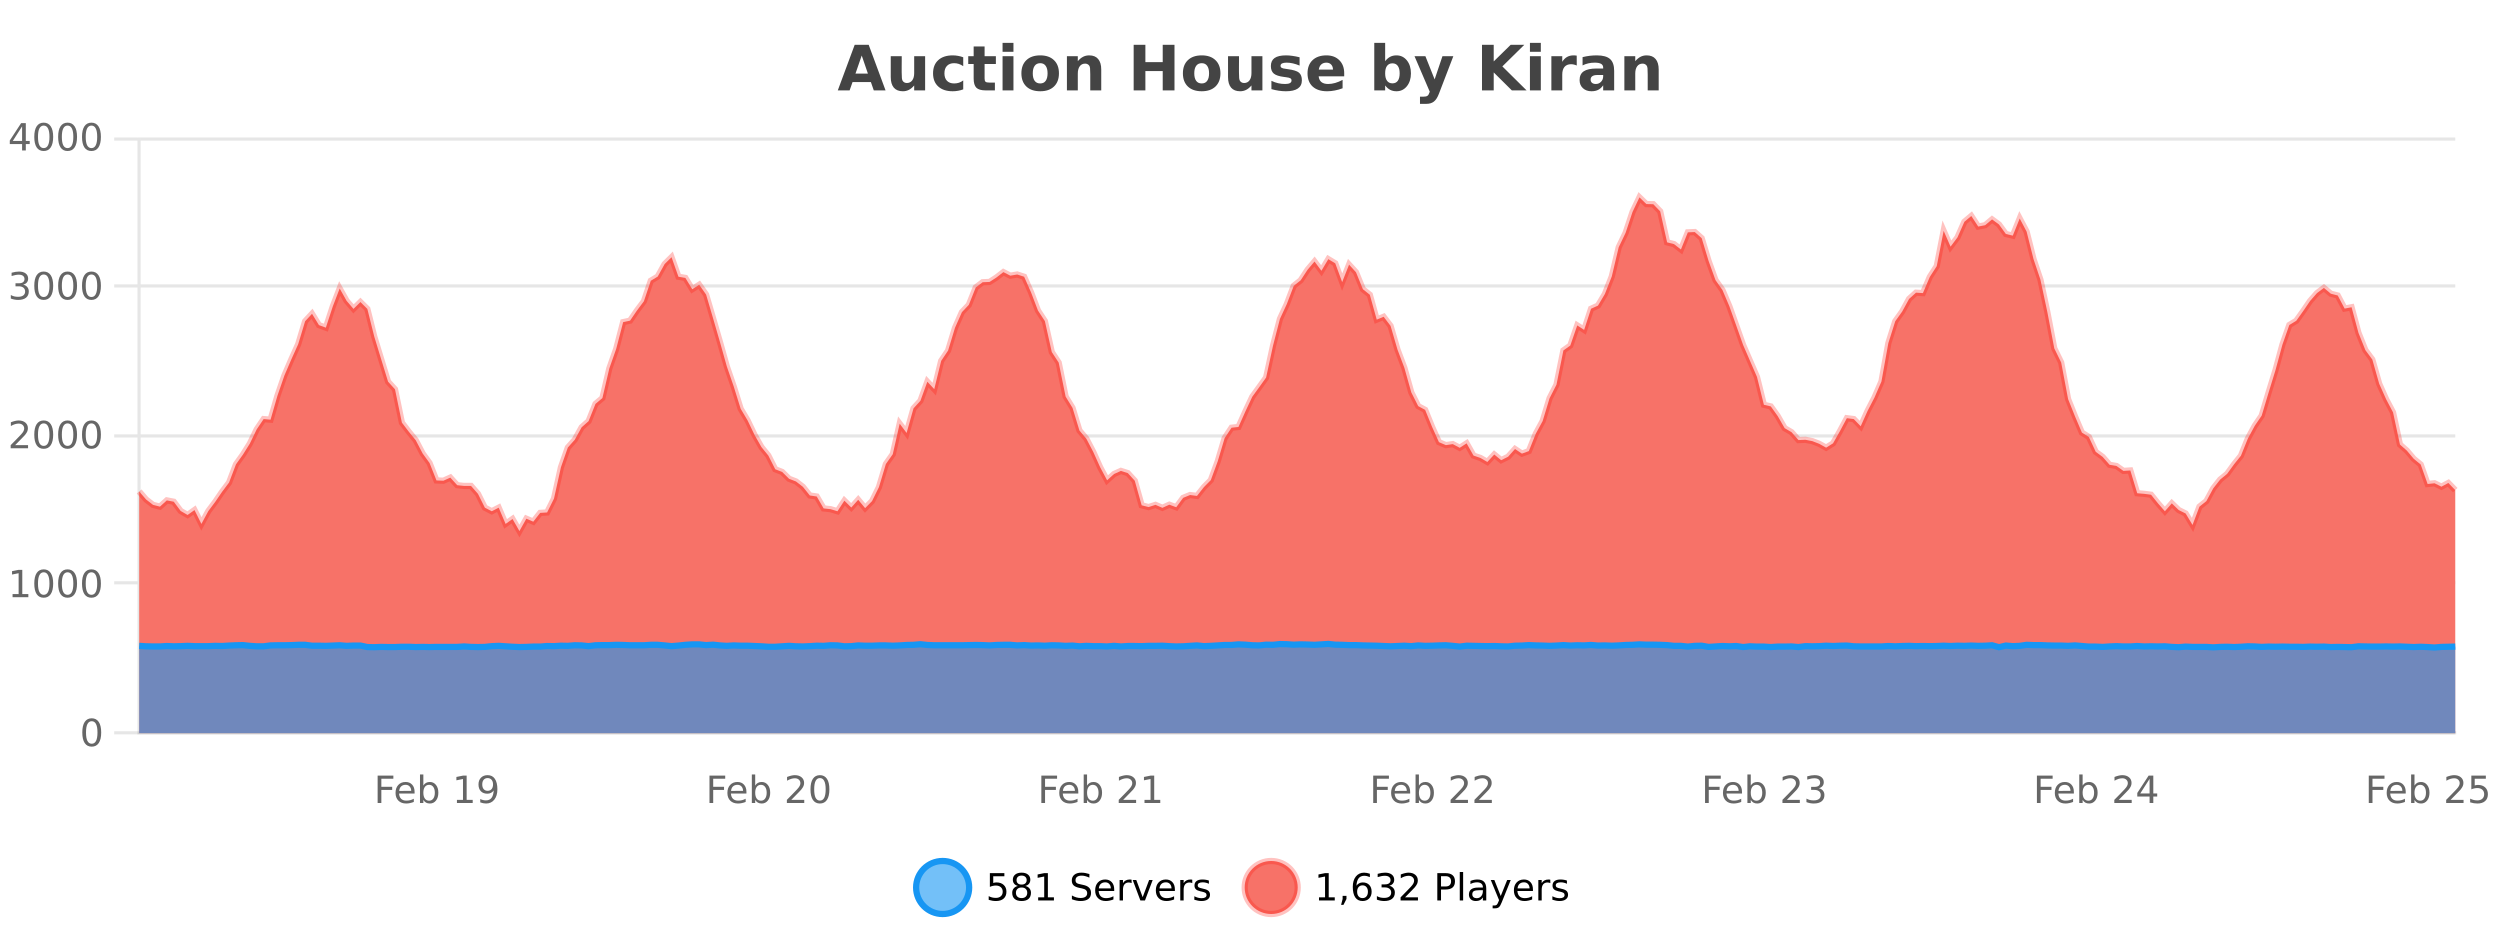 <?xml version="1.0" encoding="UTF-8"?>
<svg xmlns="http://www.w3.org/2000/svg" xmlns:xlink="http://www.w3.org/1999/xlink" width="800pt" height="300pt" viewBox="0 0 800 300" version="1.1">
<defs>
<clipPath id="clip1">
  <path d="M 264 263 L 339 263 L 339 300 L 264 300 Z M 264 263 "/>
</clipPath>
<clipPath id="clip2">
  <path d="M 370 263 L 444 263 L 444 300 L 370 300 Z M 370 263 "/>
</clipPath>
<clipPath id="clip3">
  <path d="M 44.539 63 L 785.684 63 L 785.684 234.602 L 44.539 234.602 Z M 44.539 63 "/>
</clipPath>
<clipPath id="clip4">
  <path d="M 43.539 43 L 786.684 43 L 786.684 199 L 43.539 199 Z M 43.539 43 "/>
</clipPath>
<clipPath id="clip5">
  <path d="M 44.539 206 L 785.684 206 L 785.684 234.602 L 44.539 234.602 Z M 44.539 206 "/>
</clipPath>
<clipPath id="clip6">
  <path d="M 43.539 177 L 786.684 177 L 786.684 235.602 L 43.539 235.602 Z M 43.539 177 "/>
</clipPath>
</defs>
<g id="surface508196">
<rect x="0" y="0" width="800" height="300" style="fill:rgb(100%,100%,100%);fill-opacity:1;stroke:none;"/>
<path style="fill:none;stroke-width:1;stroke-linecap:butt;stroke-linejoin:miter;stroke:rgb(0%,0%,0%);stroke-opacity:0.098;stroke-miterlimit:10;" d="M 45 234.5 L 785.684 234.5 "/>
<path style="fill:none;stroke-width:1;stroke-linecap:butt;stroke-linejoin:miter;stroke:rgb(0%,0%,0%);stroke-opacity:0.098;stroke-miterlimit:10;" d="M 36.539 234.5 L 44 234.5 "/>
<path style="fill:none;stroke-width:1;stroke-linecap:butt;stroke-linejoin:miter;stroke:rgb(0%,0%,0%);stroke-opacity:0.098;stroke-miterlimit:10;" d="M 45 186.5 L 785.684 186.5 "/>
<path style="fill:none;stroke-width:1;stroke-linecap:butt;stroke-linejoin:miter;stroke:rgb(0%,0%,0%);stroke-opacity:0.098;stroke-miterlimit:10;" d="M 36.539 186.5 L 44 186.5 "/>
<path style="fill:none;stroke-width:1;stroke-linecap:butt;stroke-linejoin:miter;stroke:rgb(0%,0%,0%);stroke-opacity:0.098;stroke-miterlimit:10;" d="M 45 139.5 L 785.684 139.5 "/>
<path style="fill:none;stroke-width:1;stroke-linecap:butt;stroke-linejoin:miter;stroke:rgb(0%,0%,0%);stroke-opacity:0.098;stroke-miterlimit:10;" d="M 36.539 139.5 L 44 139.5 "/>
<path style="fill:none;stroke-width:1;stroke-linecap:butt;stroke-linejoin:miter;stroke:rgb(0%,0%,0%);stroke-opacity:0.098;stroke-miterlimit:10;" d="M 45 91.5 L 785.684 91.5 "/>
<path style="fill:none;stroke-width:1;stroke-linecap:butt;stroke-linejoin:miter;stroke:rgb(0%,0%,0%);stroke-opacity:0.098;stroke-miterlimit:10;" d="M 36.539 91.5 L 44 91.5 "/>
<path style="fill:none;stroke-width:1;stroke-linecap:butt;stroke-linejoin:miter;stroke:rgb(0%,0%,0%);stroke-opacity:0.098;stroke-miterlimit:10;" d="M 45 44.5 L 785.684 44.5 "/>
<path style="fill:none;stroke-width:1;stroke-linecap:butt;stroke-linejoin:miter;stroke:rgb(0%,0%,0%);stroke-opacity:0.098;stroke-miterlimit:10;" d="M 36.539 44.5 L 44 44.5 "/>
<path style=" stroke:none;fill-rule:nonzero;fill:rgb(9.02%,58.824%,95.294%);fill-opacity:0.6;" d="M 310.129 284 C 310.129 288.688 306.328 292.484 301.645 292.484 C 296.957 292.484 293.16 288.688 293.16 284 C 293.16 279.312 296.957 275.516 301.645 275.516 C 306.328 275.516 310.129 279.312 310.129 284 Z M 310.129 284 "/>
<g clip-path="url(#clip1)" clip-rule="nonzero">
<path style="fill:none;stroke-width:2;stroke-linecap:butt;stroke-linejoin:miter;stroke:rgb(9.02%,58.824%,95.294%);stroke-opacity:1;stroke-miterlimit:10;" d="M 310.129 284 C 310.129 288.688 306.328 292.484 301.645 292.484 C 296.957 292.484 293.16 288.688 293.16 284 C 293.16 279.312 296.957 275.516 301.645 275.516 C 306.328 275.516 310.129 279.312 310.129 284 Z M 310.129 284 "/>
</g>
<path style=" stroke:none;fill-rule:nonzero;fill:rgb(0%,0%,0%);fill-opacity:1;" d="M 316.758 279.406 L 321.398 279.406 L 321.398 280.406 L 317.836 280.406 L 317.836 282.547 C 318.012 282.484 318.184 282.445 318.352 282.422 C 318.527 282.391 318.699 282.375 318.867 282.375 C 319.844 282.375 320.621 282.648 321.195 283.188 C 321.766 283.719 322.055 284.438 322.055 285.344 C 322.055 286.293 321.758 287.027 321.164 287.547 C 320.578 288.07 319.758 288.328 318.695 288.328 C 318.32 288.328 317.938 288.297 317.555 288.234 C 317.18 288.172 316.789 288.078 316.383 287.953 L 316.383 286.766 C 316.734 286.953 317.102 287.094 317.477 287.188 C 317.852 287.281 318.246 287.328 318.664 287.328 C 319.34 287.328 319.875 287.152 320.273 286.797 C 320.668 286.445 320.867 285.961 320.867 285.344 C 320.867 284.742 320.668 284.262 320.273 283.906 C 319.875 283.555 319.34 283.375 318.664 283.375 C 318.352 283.375 318.031 283.414 317.711 283.484 C 317.398 283.547 317.078 283.652 316.758 283.797 Z M 326.906 284 C 326.344 284 325.898 284.152 325.578 284.453 C 325.254 284.758 325.094 285.168 325.094 285.688 C 325.094 286.219 325.254 286.637 325.578 286.938 C 325.898 287.242 326.344 287.391 326.906 287.391 C 327.469 287.391 327.91 287.242 328.234 286.938 C 328.555 286.637 328.719 286.219 328.719 285.688 C 328.719 285.168 328.555 284.758 328.234 284.453 C 327.922 284.152 327.477 284 326.906 284 Z M 325.719 283.5 C 325.219 283.375 324.82 283.141 324.531 282.797 C 324.25 282.445 324.109 282.016 324.109 281.516 C 324.109 280.82 324.359 280.266 324.859 279.859 C 325.359 279.453 326.039 279.25 326.906 279.25 C 327.781 279.25 328.461 279.453 328.953 279.859 C 329.453 280.266 329.703 280.82 329.703 281.516 C 329.703 282.016 329.562 282.445 329.281 282.797 C 329 283.141 328.602 283.375 328.094 283.5 C 328.664 283.637 329.109 283.898 329.422 284.281 C 329.742 284.668 329.906 285.137 329.906 285.688 C 329.906 286.543 329.645 287.199 329.125 287.656 C 328.613 288.105 327.875 288.328 326.906 288.328 C 325.945 288.328 325.207 288.105 324.688 287.656 C 324.164 287.199 323.906 286.543 323.906 285.688 C 323.906 285.137 324.066 284.668 324.391 284.281 C 324.711 283.898 325.156 283.637 325.719 283.5 Z M 325.297 281.625 C 325.297 282.086 325.438 282.438 325.719 282.688 C 326 282.938 326.395 283.062 326.906 283.062 C 327.414 283.062 327.812 282.938 328.094 282.688 C 328.383 282.438 328.531 282.086 328.531 281.625 C 328.531 281.18 328.383 280.828 328.094 280.578 C 327.812 280.32 327.414 280.188 326.906 280.188 C 326.395 280.188 326 280.32 325.719 280.578 C 325.438 280.828 325.297 281.18 325.297 281.625 Z M 332.211 287.156 L 334.148 287.156 L 334.148 280.484 L 332.039 280.906 L 332.039 279.828 L 334.133 279.406 L 335.32 279.406 L 335.32 287.156 L 337.258 287.156 L 337.258 288.156 L 332.211 288.156 Z M 348.602 279.688 L 348.602 280.844 C 348.152 280.637 347.727 280.48 347.32 280.375 C 346.922 280.262 346.543 280.203 346.18 280.203 C 345.531 280.203 345.031 280.328 344.68 280.578 C 344.336 280.828 344.164 281.188 344.164 281.656 C 344.164 282.043 344.277 282.336 344.508 282.531 C 344.734 282.73 345.18 282.887 345.836 283 L 346.539 283.156 C 347.422 283.324 348.074 283.621 348.492 284.047 C 348.918 284.465 349.133 285.027 349.133 285.734 C 349.133 286.59 348.844 287.234 348.273 287.672 C 347.711 288.109 346.875 288.328 345.773 288.328 C 345.367 288.328 344.93 288.281 344.461 288.188 C 343.992 288.094 343.508 287.953 343.008 287.766 L 343.008 286.547 C 343.484 286.82 343.953 287.023 344.414 287.156 C 344.883 287.293 345.336 287.359 345.773 287.359 C 346.449 287.359 346.969 287.23 347.336 286.969 C 347.711 286.699 347.898 286.32 347.898 285.828 C 347.898 285.402 347.762 285.07 347.492 284.828 C 347.23 284.578 346.797 284.398 346.195 284.281 L 345.477 284.141 C 344.59 283.965 343.949 283.688 343.555 283.312 C 343.168 282.938 342.977 282.418 342.977 281.75 C 342.977 280.969 343.246 280.359 343.789 279.922 C 344.328 279.477 345.078 279.25 346.039 279.25 C 346.453 279.25 346.871 279.289 347.289 279.359 C 347.715 279.434 348.152 279.543 348.602 279.688 Z M 356.547 284.609 L 356.547 285.125 L 351.578 285.125 C 351.629 285.875 351.852 286.445 352.25 286.828 C 352.656 287.215 353.211 287.406 353.922 287.406 C 354.336 287.406 354.738 287.359 355.125 287.266 C 355.52 287.164 355.91 287.008 356.297 286.797 L 356.297 287.828 C 355.898 287.984 355.5 288.105 355.094 288.188 C 354.688 288.281 354.273 288.328 353.859 288.328 C 352.816 288.328 351.988 288.027 351.375 287.422 C 350.758 286.809 350.453 285.98 350.453 284.938 C 350.453 283.867 350.742 283.016 351.328 282.391 C 351.91 281.758 352.691 281.438 353.672 281.438 C 354.555 281.438 355.254 281.727 355.766 282.297 C 356.285 282.859 356.547 283.633 356.547 284.609 Z M 355.469 284.281 C 355.457 283.699 355.289 283.23 354.969 282.875 C 354.645 282.523 354.219 282.344 353.688 282.344 C 353.082 282.344 352.598 282.516 352.234 282.859 C 351.879 283.203 351.676 283.684 351.625 284.297 Z M 362.117 282.594 C 361.992 282.531 361.855 282.484 361.711 282.453 C 361.574 282.414 361.418 282.391 361.242 282.391 C 360.637 282.391 360.168 282.59 359.836 282.984 C 359.512 283.383 359.352 283.953 359.352 284.703 L 359.352 288.156 L 358.273 288.156 L 358.273 281.594 L 359.352 281.594 L 359.352 282.609 C 359.578 282.215 359.875 281.922 360.242 281.734 C 360.605 281.539 361.047 281.438 361.57 281.438 C 361.641 281.438 361.719 281.445 361.805 281.453 C 361.898 281.465 361.996 281.48 362.102 281.5 Z M 362.469 281.594 L 363.609 281.594 L 365.656 287.094 L 367.719 281.594 L 368.859 281.594 L 366.391 288.156 L 364.922 288.156 Z M 375.961 284.609 L 375.961 285.125 L 370.992 285.125 C 371.043 285.875 371.266 286.445 371.664 286.828 C 372.07 287.215 372.625 287.406 373.336 287.406 C 373.75 287.406 374.152 287.359 374.539 287.266 C 374.934 287.164 375.324 287.008 375.711 286.797 L 375.711 287.828 C 375.312 287.984 374.914 288.105 374.508 288.188 C 374.102 288.281 373.688 288.328 373.273 288.328 C 372.23 288.328 371.402 288.027 370.789 287.422 C 370.172 286.809 369.867 285.98 369.867 284.938 C 369.867 283.867 370.156 283.016 370.742 282.391 C 371.324 281.758 372.105 281.438 373.086 281.438 C 373.969 281.438 374.668 281.727 375.18 282.297 C 375.699 282.859 375.961 283.633 375.961 284.609 Z M 374.883 284.281 C 374.871 283.699 374.703 283.23 374.383 282.875 C 374.059 282.523 373.633 282.344 373.102 282.344 C 372.496 282.344 372.012 282.516 371.648 282.859 C 371.293 283.203 371.09 283.684 371.039 284.297 Z M 381.531 282.594 C 381.406 282.531 381.27 282.484 381.125 282.453 C 380.988 282.414 380.832 282.391 380.656 282.391 C 380.051 282.391 379.582 282.59 379.25 282.984 C 378.926 283.383 378.766 283.953 378.766 284.703 L 378.766 288.156 L 377.688 288.156 L 377.688 281.594 L 378.766 281.594 L 378.766 282.609 C 378.992 282.215 379.289 281.922 379.656 281.734 C 380.02 281.539 380.461 281.438 380.984 281.438 C 381.055 281.438 381.133 281.445 381.219 281.453 C 381.312 281.465 381.41 281.48 381.516 281.5 Z M 386.844 281.781 L 386.844 282.812 C 386.539 282.656 386.223 282.543 385.891 282.469 C 385.566 282.387 385.227 282.344 384.875 282.344 C 384.344 282.344 383.941 282.43 383.672 282.594 C 383.398 282.75 383.266 282.996 383.266 283.328 C 383.266 283.578 383.359 283.777 383.547 283.922 C 383.742 284.059 384.133 284.188 384.719 284.312 L 385.078 284.406 C 385.848 284.562 386.395 284.793 386.719 285.094 C 387.039 285.398 387.203 285.812 387.203 286.344 C 387.203 286.961 386.957 287.445 386.469 287.797 C 385.988 288.152 385.328 288.328 384.484 288.328 C 384.129 288.328 383.758 288.289 383.375 288.219 C 383 288.156 382.602 288.059 382.188 287.922 L 382.188 286.797 C 382.582 287.008 382.973 287.164 383.359 287.266 C 383.742 287.371 384.129 287.422 384.516 287.422 C 385.016 287.422 385.398 287.34 385.672 287.172 C 385.953 286.996 386.094 286.746 386.094 286.422 C 386.094 286.133 385.992 285.906 385.797 285.75 C 385.598 285.594 385.164 285.445 384.5 285.297 L 384.125 285.219 C 383.457 285.074 382.973 284.855 382.672 284.562 C 382.379 284.273 382.234 283.875 382.234 283.375 C 382.234 282.75 382.453 282.273 382.891 281.938 C 383.328 281.605 383.945 281.438 384.75 281.438 C 385.145 281.438 385.52 281.469 385.875 281.531 C 386.227 281.586 386.551 281.668 386.844 281.781 Z M 311.645 277.016 "/>
<path style=" stroke:none;fill-rule:nonzero;fill:rgb(96.863%,44.706%,40.784%);fill-opacity:1;" d="M 415.266 284 C 415.266 288.688 411.465 292.484 406.781 292.484 C 402.094 292.484 398.297 288.688 398.297 284 C 398.297 279.312 402.094 275.516 406.781 275.516 C 411.465 275.516 415.266 279.312 415.266 284 Z M 415.266 284 "/>
<g clip-path="url(#clip2)" clip-rule="nonzero">
<path style="fill:none;stroke-width:2;stroke-linecap:butt;stroke-linejoin:miter;stroke:rgb(100%,4.706%,0%);stroke-opacity:0.247;stroke-miterlimit:10;" d="M 415.266 284 C 415.266 288.688 411.465 292.484 406.781 292.484 C 402.094 292.484 398.297 288.688 398.297 284 C 398.297 279.312 402.094 275.516 406.781 275.516 C 411.465 275.516 415.266 279.312 415.266 284 Z M 415.266 284 "/>
</g>
<path style=" stroke:none;fill-rule:nonzero;fill:rgb(0%,0%,0%);fill-opacity:1;" d="M 422.078 287.156 L 424.016 287.156 L 424.016 280.484 L 421.906 280.906 L 421.906 279.828 L 424 279.406 L 425.188 279.406 L 425.188 287.156 L 427.125 287.156 L 427.125 288.156 L 422.078 288.156 Z M 429.637 286.672 L 430.871 286.672 L 430.871 287.672 L 429.918 289.547 L 429.152 289.547 L 429.637 287.672 Z M 436.016 283.312 C 435.484 283.312 435.062 283.496 434.75 283.859 C 434.438 284.227 434.281 284.719 434.281 285.344 C 434.281 285.98 434.438 286.48 434.75 286.844 C 435.062 287.211 435.484 287.391 436.016 287.391 C 436.547 287.391 436.961 287.211 437.266 286.844 C 437.578 286.48 437.734 285.98 437.734 285.344 C 437.734 284.719 437.578 284.227 437.266 283.859 C 436.961 283.496 436.547 283.312 436.016 283.312 Z M 438.359 279.594 L 438.359 280.672 C 438.055 280.539 437.754 280.434 437.453 280.359 C 437.148 280.289 436.852 280.25 436.562 280.25 C 435.781 280.25 435.18 280.516 434.766 281.047 C 434.359 281.57 434.125 282.359 434.062 283.422 C 434.289 283.09 434.578 282.836 434.922 282.656 C 435.273 282.469 435.66 282.375 436.078 282.375 C 436.953 282.375 437.645 282.641 438.156 283.172 C 438.664 283.703 438.922 284.43 438.922 285.344 C 438.922 286.25 438.656 286.977 438.125 287.516 C 437.594 288.059 436.891 288.328 436.016 288.328 C 434.992 288.328 434.219 287.945 433.688 287.172 C 433.156 286.391 432.891 285.266 432.891 283.797 C 432.891 282.414 433.219 281.309 433.875 280.484 C 434.531 279.664 435.41 279.25 436.516 279.25 C 436.805 279.25 437.102 279.281 437.406 279.344 C 437.707 279.398 438.023 279.48 438.359 279.594 Z M 444.555 283.438 C 445.117 283.562 445.555 283.82 445.867 284.203 C 446.188 284.578 446.352 285.047 446.352 285.609 C 446.352 286.477 446.055 287.148 445.461 287.625 C 444.867 288.094 444.023 288.328 442.93 288.328 C 442.562 288.328 442.184 288.289 441.789 288.219 C 441.402 288.148 441.008 288.039 440.602 287.891 L 440.602 286.75 C 440.922 286.938 441.277 287.086 441.664 287.188 C 442.059 287.281 442.469 287.328 442.898 287.328 C 443.637 287.328 444.199 287.184 444.586 286.891 C 444.98 286.602 445.18 286.172 445.18 285.609 C 445.18 285.102 444.996 284.699 444.633 284.406 C 444.266 284.117 443.766 283.969 443.133 283.969 L 442.102 283.969 L 442.102 283 L 443.18 283 C 443.75 283 444.195 282.887 444.508 282.656 C 444.82 282.418 444.977 282.078 444.977 281.641 C 444.977 281.195 444.812 280.852 444.492 280.609 C 444.18 280.371 443.727 280.25 443.133 280.25 C 442.797 280.25 442.445 280.289 442.07 280.359 C 441.703 280.422 441.297 280.527 440.852 280.672 L 440.852 279.625 C 441.309 279.5 441.73 279.406 442.117 279.344 C 442.512 279.281 442.883 279.25 443.227 279.25 C 444.133 279.25 444.844 279.453 445.367 279.859 C 445.887 280.266 446.148 280.82 446.148 281.516 C 446.148 282.008 446.008 282.418 445.727 282.75 C 445.453 283.086 445.062 283.312 444.555 283.438 Z M 449.609 287.156 L 453.75 287.156 L 453.75 288.156 L 448.188 288.156 L 448.188 287.156 C 448.633 286.699 449.242 286.078 450.016 285.297 C 450.797 284.508 451.285 283.996 451.484 283.766 C 451.867 283.352 452.133 282.996 452.281 282.703 C 452.438 282.402 452.516 282.109 452.516 281.828 C 452.516 281.359 452.348 280.98 452.016 280.688 C 451.691 280.398 451.27 280.25 450.75 280.25 C 450.375 280.25 449.977 280.312 449.562 280.438 C 449.156 280.562 448.719 280.762 448.25 281.031 L 448.25 279.828 C 448.727 279.641 449.172 279.5 449.578 279.406 C 449.992 279.305 450.375 279.25 450.719 279.25 C 451.625 279.25 452.348 279.48 452.891 279.938 C 453.43 280.387 453.703 280.992 453.703 281.75 C 453.703 282.105 453.633 282.445 453.5 282.766 C 453.363 283.09 453.117 283.469 452.766 283.906 C 452.66 284.023 452.348 284.352 451.828 284.891 C 451.305 285.434 450.566 286.188 449.609 287.156 Z M 461.125 280.375 L 461.125 283.672 L 462.609 283.672 C 463.16 283.672 463.586 283.531 463.891 283.25 C 464.191 282.961 464.344 282.547 464.344 282.016 C 464.344 281.496 464.191 281.094 463.891 280.812 C 463.586 280.523 463.16 280.375 462.609 280.375 Z M 459.938 279.406 L 462.609 279.406 C 463.598 279.406 464.344 279.633 464.844 280.078 C 465.344 280.516 465.594 281.164 465.594 282.016 C 465.594 282.883 465.344 283.539 464.844 283.984 C 464.344 284.422 463.598 284.641 462.609 284.641 L 461.125 284.641 L 461.125 288.156 L 459.938 288.156 Z M 467.125 279.031 L 468.203 279.031 L 468.203 288.156 L 467.125 288.156 Z M 473.445 284.859 C 472.578 284.859 471.977 284.961 471.633 285.156 C 471.297 285.355 471.133 285.695 471.133 286.172 C 471.133 286.559 471.258 286.867 471.508 287.094 C 471.766 287.312 472.109 287.422 472.539 287.422 C 473.141 287.422 473.621 287.215 473.977 286.797 C 474.34 286.371 474.523 285.805 474.523 285.094 L 474.523 284.859 Z M 475.602 284.406 L 475.602 288.156 L 474.523 288.156 L 474.523 287.156 C 474.273 287.555 473.965 287.852 473.602 288.047 C 473.234 288.234 472.789 288.328 472.258 288.328 C 471.578 288.328 471.043 288.141 470.648 287.766 C 470.25 287.383 470.055 286.875 470.055 286.25 C 470.055 285.512 470.297 284.953 470.789 284.578 C 471.289 284.203 472.027 284.016 473.008 284.016 L 474.523 284.016 L 474.523 283.906 C 474.523 283.406 474.355 283.023 474.023 282.75 C 473.699 282.48 473.246 282.344 472.664 282.344 C 472.289 282.344 471.918 282.391 471.555 282.484 C 471.199 282.578 470.859 282.715 470.539 282.891 L 470.539 281.891 C 470.934 281.734 471.312 281.621 471.68 281.547 C 472.055 281.477 472.418 281.438 472.773 281.438 C 473.719 281.438 474.43 281.684 474.898 282.172 C 475.367 282.664 475.602 283.406 475.602 284.406 Z M 480.547 288.766 C 480.242 289.547 479.945 290.055 479.656 290.297 C 479.363 290.535 478.977 290.656 478.5 290.656 L 477.641 290.656 L 477.641 289.75 L 478.266 289.75 C 478.566 289.75 478.797 289.676 478.953 289.531 C 479.117 289.395 479.301 289.066 479.5 288.547 L 479.703 288.047 L 477.047 281.594 L 478.188 281.594 L 480.234 286.719 L 482.297 281.594 L 483.438 281.594 Z M 490.539 284.609 L 490.539 285.125 L 485.57 285.125 C 485.621 285.875 485.844 286.445 486.242 286.828 C 486.648 287.215 487.203 287.406 487.914 287.406 C 488.328 287.406 488.73 287.359 489.117 287.266 C 489.512 287.164 489.902 287.008 490.289 286.797 L 490.289 287.828 C 489.891 287.984 489.492 288.105 489.086 288.188 C 488.68 288.281 488.266 288.328 487.852 288.328 C 486.809 288.328 485.98 288.027 485.367 287.422 C 484.75 286.809 484.445 285.98 484.445 284.938 C 484.445 283.867 484.734 283.016 485.32 282.391 C 485.902 281.758 486.684 281.438 487.664 281.438 C 488.547 281.438 489.246 281.727 489.758 282.297 C 490.277 282.859 490.539 283.633 490.539 284.609 Z M 489.461 284.281 C 489.449 283.699 489.281 283.23 488.961 282.875 C 488.637 282.523 488.211 282.344 487.68 282.344 C 487.074 282.344 486.59 282.516 486.227 282.859 C 485.871 283.203 485.668 283.684 485.617 284.297 Z M 496.109 282.594 C 495.984 282.531 495.848 282.484 495.703 282.453 C 495.566 282.414 495.41 282.391 495.234 282.391 C 494.629 282.391 494.16 282.59 493.828 282.984 C 493.504 283.383 493.344 283.953 493.344 284.703 L 493.344 288.156 L 492.266 288.156 L 492.266 281.594 L 493.344 281.594 L 493.344 282.609 C 493.57 282.215 493.867 281.922 494.234 281.734 C 494.598 281.539 495.039 281.438 495.562 281.438 C 495.633 281.438 495.711 281.445 495.797 281.453 C 495.891 281.465 495.988 281.48 496.094 281.5 Z M 501.418 281.781 L 501.418 282.812 C 501.113 282.656 500.797 282.543 500.465 282.469 C 500.141 282.387 499.801 282.344 499.449 282.344 C 498.918 282.344 498.516 282.43 498.246 282.594 C 497.973 282.75 497.84 282.996 497.84 283.328 C 497.84 283.578 497.934 283.777 498.121 283.922 C 498.316 284.059 498.707 284.188 499.293 284.312 L 499.652 284.406 C 500.422 284.562 500.969 284.793 501.293 285.094 C 501.613 285.398 501.777 285.812 501.777 286.344 C 501.777 286.961 501.531 287.445 501.043 287.797 C 500.562 288.152 499.902 288.328 499.059 288.328 C 498.703 288.328 498.332 288.289 497.949 288.219 C 497.574 288.156 497.176 288.059 496.762 287.922 L 496.762 286.797 C 497.156 287.008 497.547 287.164 497.934 287.266 C 498.316 287.371 498.703 287.422 499.09 287.422 C 499.59 287.422 499.973 287.34 500.246 287.172 C 500.527 286.996 500.668 286.746 500.668 286.422 C 500.668 286.133 500.566 285.906 500.371 285.75 C 500.172 285.594 499.738 285.445 499.074 285.297 L 498.699 285.219 C 498.031 285.074 497.547 284.855 497.246 284.562 C 496.953 284.273 496.809 283.875 496.809 283.375 C 496.809 282.75 497.027 282.273 497.465 281.938 C 497.902 281.605 498.52 281.438 499.324 281.438 C 499.719 281.438 500.094 281.469 500.449 281.531 C 500.801 281.586 501.125 281.668 501.418 281.781 Z M 416.781 277.016 "/>
<path style=" stroke:none;fill-rule:nonzero;fill:rgb(26.667%,26.667%,26.667%);fill-opacity:1;" d="M 278.688 26.266 L 272.812 26.266 L 271.875 28.922 L 268.094 28.922 L 273.5 14.344 L 277.984 14.344 L 283.375 28.922 L 279.609 28.922 Z M 273.75 23.562 L 277.734 23.562 L 275.75 17.766 Z M 285.039 24.656 L 285.039 17.984 L 288.555 17.984 L 288.555 19.078 C 288.555 19.672 288.547 20.418 288.539 21.312 C 288.539 22.211 288.539 22.805 288.539 23.094 C 288.539 23.98 288.559 24.617 288.602 25 C 288.652 25.387 288.73 25.668 288.836 25.844 C 288.98 26.074 289.168 26.25 289.398 26.375 C 289.625 26.5 289.891 26.562 290.195 26.562 C 290.922 26.562 291.496 26.281 291.914 25.719 C 292.328 25.156 292.539 24.383 292.539 23.391 L 292.539 17.984 L 296.039 17.984 L 296.039 28.922 L 292.539 28.922 L 292.539 27.344 C 292.008 27.98 291.445 28.449 290.852 28.75 C 290.266 29.051 289.621 29.203 288.914 29.203 C 287.652 29.203 286.688 28.82 286.023 28.047 C 285.367 27.266 285.039 26.137 285.039 24.656 Z M 308.234 18.328 L 308.234 21.172 C 307.766 20.852 307.289 20.609 306.812 20.453 C 306.332 20.297 305.832 20.219 305.312 20.219 C 304.344 20.219 303.582 20.508 303.031 21.078 C 302.488 21.641 302.219 22.438 302.219 23.469 C 302.219 24.492 302.488 25.289 303.031 25.859 C 303.582 26.422 304.344 26.703 305.312 26.703 C 305.863 26.703 306.383 26.625 306.875 26.469 C 307.363 26.305 307.816 26.059 308.234 25.734 L 308.234 28.594 C 307.691 28.805 307.141 28.953 306.578 29.047 C 306.016 29.148 305.445 29.203 304.875 29.203 C 302.906 29.203 301.363 28.699 300.25 27.688 C 299.133 26.68 298.578 25.273 298.578 23.469 C 298.578 21.656 299.133 20.246 300.25 19.234 C 301.363 18.227 302.906 17.719 304.875 17.719 C 305.445 17.719 306.008 17.773 306.562 17.875 C 307.125 17.969 307.68 18.121 308.234 18.328 Z M 315.07 14.875 L 315.07 17.984 L 318.68 17.984 L 318.68 20.484 L 315.07 20.484 L 315.07 25.125 C 315.07 25.637 315.168 25.98 315.367 26.156 C 315.574 26.336 315.977 26.422 316.57 26.422 L 318.367 26.422 L 318.367 28.922 L 315.367 28.922 C 313.992 28.922 313.012 28.637 312.43 28.062 C 311.855 27.48 311.57 26.5 311.57 25.125 L 311.57 20.484 L 309.836 20.484 L 309.836 17.984 L 311.57 17.984 L 311.57 14.875 Z M 320.82 17.984 L 324.305 17.984 L 324.305 28.922 L 320.82 28.922 Z M 320.82 13.719 L 324.305 13.719 L 324.305 16.578 L 320.82 16.578 Z M 332.879 20.219 C 332.098 20.219 331.504 20.5 331.098 21.062 C 330.691 21.617 330.488 22.418 330.488 23.469 C 330.488 24.512 330.691 25.312 331.098 25.875 C 331.504 26.43 332.098 26.703 332.879 26.703 C 333.637 26.703 334.215 26.43 334.613 25.875 C 335.02 25.312 335.223 24.512 335.223 23.469 C 335.223 22.418 335.02 21.617 334.613 21.062 C 334.215 20.5 333.637 20.219 332.879 20.219 Z M 332.879 17.719 C 334.754 17.719 336.215 18.23 337.27 19.25 C 338.332 20.262 338.863 21.668 338.863 23.469 C 338.863 25.262 338.332 26.668 337.27 27.688 C 336.215 28.699 334.754 29.203 332.879 29.203 C 330.98 29.203 329.504 28.699 328.441 27.688 C 327.379 26.668 326.848 25.262 326.848 23.469 C 326.848 21.668 327.379 20.262 328.441 19.25 C 329.504 18.23 330.98 17.719 332.879 17.719 Z M 352.398 22.266 L 352.398 28.922 L 348.883 28.922 L 348.883 23.828 C 348.883 22.883 348.859 22.23 348.82 21.875 C 348.777 21.512 348.703 21.246 348.602 21.078 C 348.465 20.852 348.277 20.672 348.039 20.547 C 347.809 20.422 347.543 20.359 347.242 20.359 C 346.512 20.359 345.938 20.641 345.523 21.203 C 345.105 21.766 344.898 22.547 344.898 23.547 L 344.898 28.922 L 341.414 28.922 L 341.414 17.984 L 344.898 17.984 L 344.898 19.578 C 345.43 18.945 345.992 18.477 346.586 18.172 C 347.18 17.871 347.828 17.719 348.539 17.719 C 349.809 17.719 350.766 18.109 351.414 18.891 C 352.07 19.664 352.398 20.789 352.398 22.266 Z M 362.773 14.344 L 366.523 14.344 L 366.523 19.891 L 372.07 19.891 L 372.07 14.344 L 375.836 14.344 L 375.836 28.922 L 372.07 28.922 L 372.07 22.734 L 366.523 22.734 L 366.523 28.922 L 362.773 28.922 Z M 384.559 20.219 C 383.777 20.219 383.184 20.5 382.777 21.062 C 382.371 21.617 382.168 22.418 382.168 23.469 C 382.168 24.512 382.371 25.312 382.777 25.875 C 383.184 26.43 383.777 26.703 384.559 26.703 C 385.316 26.703 385.895 26.43 386.293 25.875 C 386.699 25.312 386.902 24.512 386.902 23.469 C 386.902 22.418 386.699 21.617 386.293 21.062 C 385.895 20.5 385.316 20.219 384.559 20.219 Z M 384.559 17.719 C 386.434 17.719 387.895 18.23 388.949 19.25 C 390.012 20.262 390.543 21.668 390.543 23.469 C 390.543 25.262 390.012 26.668 388.949 27.688 C 387.895 28.699 386.434 29.203 384.559 29.203 C 382.66 29.203 381.184 28.699 380.121 27.688 C 379.059 26.668 378.527 25.262 378.527 23.469 C 378.527 21.668 379.059 20.262 380.121 19.25 C 381.184 18.23 382.66 17.719 384.559 17.719 Z M 392.969 24.656 L 392.969 17.984 L 396.484 17.984 L 396.484 19.078 C 396.484 19.672 396.477 20.418 396.469 21.312 C 396.469 22.211 396.469 22.805 396.469 23.094 C 396.469 23.98 396.488 24.617 396.531 25 C 396.582 25.387 396.66 25.668 396.766 25.844 C 396.91 26.074 397.098 26.25 397.328 26.375 C 397.555 26.5 397.82 26.562 398.125 26.562 C 398.852 26.562 399.426 26.281 399.844 25.719 C 400.258 25.156 400.469 24.383 400.469 23.391 L 400.469 17.984 L 403.969 17.984 L 403.969 28.922 L 400.469 28.922 L 400.469 27.344 C 399.938 27.98 399.375 28.449 398.781 28.75 C 398.195 29.051 397.551 29.203 396.844 29.203 C 395.582 29.203 394.617 28.82 393.953 28.047 C 393.297 27.266 392.969 26.137 392.969 24.656 Z M 415.867 18.328 L 415.867 20.984 C 415.125 20.672 414.406 20.438 413.711 20.281 C 413.012 20.125 412.352 20.047 411.727 20.047 C 411.07 20.047 410.578 20.133 410.258 20.297 C 409.934 20.465 409.773 20.719 409.773 21.062 C 409.773 21.344 409.891 21.559 410.133 21.703 C 410.383 21.852 410.82 21.961 411.445 22.031 L 412.07 22.125 C 413.859 22.355 415.062 22.73 415.68 23.25 C 416.293 23.773 416.602 24.59 416.602 25.703 C 416.602 26.871 416.168 27.746 415.305 28.328 C 414.449 28.914 413.172 29.203 411.477 29.203 C 410.746 29.203 409.996 29.145 409.227 29.031 C 408.453 28.918 407.664 28.746 406.852 28.516 L 406.852 25.859 C 407.547 26.203 408.262 26.461 408.992 26.625 C 409.719 26.793 410.465 26.875 411.227 26.875 C 411.914 26.875 412.43 26.781 412.773 26.594 C 413.117 26.406 413.289 26.125 413.289 25.75 C 413.289 25.438 413.168 25.211 412.93 25.062 C 412.688 24.906 412.215 24.789 411.508 24.703 L 410.898 24.625 C 409.336 24.43 408.242 24.07 407.617 23.547 C 406.992 23.016 406.68 22.215 406.68 21.141 C 406.68 19.984 407.074 19.125 407.867 18.562 C 408.668 18 409.887 17.719 411.523 17.719 C 412.168 17.719 412.844 17.773 413.555 17.875 C 414.262 17.969 415.031 18.121 415.867 18.328 Z M 430.145 23.422 L 430.145 24.422 L 421.973 24.422 C 422.055 25.246 422.352 25.859 422.863 26.266 C 423.371 26.672 424.082 26.875 424.988 26.875 C 425.727 26.875 426.48 26.766 427.254 26.547 C 428.023 26.328 428.816 26 429.629 25.562 L 429.629 28.25 C 428.805 28.562 427.977 28.797 427.145 28.953 C 426.32 29.117 425.496 29.203 424.676 29.203 C 422.695 29.203 421.152 28.703 420.051 27.703 C 418.957 26.695 418.41 25.281 418.41 23.469 C 418.41 21.68 418.945 20.273 420.02 19.25 C 421.102 18.23 422.586 17.719 424.473 17.719 C 426.191 17.719 427.566 18.242 428.598 19.281 C 429.629 20.312 430.145 21.695 430.145 23.422 Z M 426.551 22.266 C 426.551 21.602 426.355 21.062 425.973 20.656 C 425.586 20.25 425.082 20.047 424.457 20.047 C 423.777 20.047 423.227 20.242 422.801 20.625 C 422.383 21 422.121 21.547 422.02 22.266 Z M 445.578 26.672 C 446.328 26.672 446.898 26.402 447.297 25.859 C 447.691 25.309 447.891 24.512 447.891 23.469 C 447.891 22.43 447.691 21.637 447.297 21.094 C 446.898 20.543 446.328 20.266 445.578 20.266 C 444.828 20.266 444.25 20.543 443.844 21.094 C 443.445 21.637 443.25 22.43 443.25 23.469 C 443.25 24.5 443.445 25.293 443.844 25.844 C 444.25 26.398 444.828 26.672 445.578 26.672 Z M 443.25 19.578 C 443.738 18.945 444.273 18.477 444.859 18.172 C 445.441 17.871 446.113 17.719 446.875 17.719 C 448.227 17.719 449.336 18.258 450.203 19.328 C 451.066 20.402 451.5 21.781 451.5 23.469 C 451.5 25.148 451.066 26.523 450.203 27.594 C 449.336 28.668 448.227 29.203 446.875 29.203 C 446.113 29.203 445.441 29.051 444.859 28.75 C 444.273 28.449 443.738 27.98 443.25 27.344 L 443.25 28.922 L 439.766 28.922 L 439.766 13.719 L 443.25 13.719 Z M 452.645 17.984 L 456.129 17.984 L 459.082 25.406 L 461.582 17.984 L 465.066 17.984 L 460.473 29.953 C 460.012 31.172 459.473 32.02 458.848 32.5 C 458.23 32.988 457.426 33.234 456.426 33.234 L 454.395 33.234 L 454.395 30.938 L 455.488 30.938 C 456.082 30.938 456.512 30.844 456.785 30.656 C 457.055 30.469 457.262 30.129 457.41 29.641 L 457.52 29.344 Z M 474.238 14.344 L 477.988 14.344 L 477.988 19.656 L 483.41 14.344 L 487.77 14.344 L 480.754 21.25 L 488.504 28.922 L 483.785 28.922 L 477.988 23.172 L 477.988 28.922 L 474.238 28.922 Z M 489.578 17.984 L 493.062 17.984 L 493.062 28.922 L 489.578 28.922 Z M 489.578 13.719 L 493.062 13.719 L 493.062 16.578 L 489.578 16.578 Z M 504.562 20.969 C 504.25 20.824 503.941 20.719 503.641 20.656 C 503.336 20.586 503.035 20.547 502.734 20.547 C 501.828 20.547 501.129 20.836 500.641 21.406 C 500.16 21.98 499.922 22.805 499.922 23.875 L 499.922 28.922 L 496.438 28.922 L 496.438 17.984 L 499.922 17.984 L 499.922 19.781 C 500.367 19.062 500.883 18.543 501.469 18.219 C 502.051 17.887 502.75 17.719 503.562 17.719 C 503.688 17.719 503.816 17.727 503.953 17.734 C 504.086 17.746 504.285 17.766 504.547 17.797 Z M 511.188 24 C 510.457 24 509.91 24.125 509.547 24.375 C 509.18 24.617 509 24.98 509 25.469 C 509 25.906 509.145 26.25 509.438 26.5 C 509.738 26.75 510.148 26.875 510.672 26.875 C 511.328 26.875 511.879 26.641 512.328 26.172 C 512.785 25.703 513.016 25.117 513.016 24.406 L 513.016 24 Z M 516.531 22.688 L 516.531 28.922 L 513.016 28.922 L 513.016 27.297 C 512.547 27.965 512.016 28.449 511.422 28.75 C 510.836 29.051 510.125 29.203 509.281 29.203 C 508.156 29.203 507.238 28.875 506.531 28.219 C 505.82 27.555 505.469 26.695 505.469 25.641 C 505.469 24.359 505.906 23.422 506.781 22.828 C 507.664 22.227 509.055 21.922 510.953 21.922 L 513.016 21.922 L 513.016 21.641 C 513.016 21.09 512.797 20.688 512.359 20.438 C 511.922 20.18 511.238 20.047 510.312 20.047 C 509.562 20.047 508.863 20.125 508.219 20.281 C 507.57 20.43 506.973 20.648 506.422 20.938 L 506.422 18.281 C 507.172 18.094 507.922 17.953 508.672 17.859 C 509.43 17.766 510.191 17.719 510.953 17.719 C 512.922 17.719 514.344 18.109 515.219 18.891 C 516.094 19.664 516.531 20.93 516.531 22.688 Z M 530.781 22.266 L 530.781 28.922 L 527.266 28.922 L 527.266 23.828 C 527.266 22.883 527.242 22.23 527.203 21.875 C 527.16 21.512 527.086 21.246 526.984 21.078 C 526.848 20.852 526.66 20.672 526.422 20.547 C 526.191 20.422 525.926 20.359 525.625 20.359 C 524.895 20.359 524.32 20.641 523.906 21.203 C 523.488 21.766 523.281 22.547 523.281 23.547 L 523.281 28.922 L 519.797 28.922 L 519.797 17.984 L 523.281 17.984 L 523.281 19.578 C 523.812 18.945 524.375 18.477 524.969 18.172 C 525.562 17.871 526.211 17.719 526.922 17.719 C 528.191 17.719 529.148 18.109 529.797 18.891 C 530.453 19.664 530.781 20.789 530.781 22.266 Z M 268 10.359 "/>
<path style="fill:none;stroke-width:1;stroke-linecap:butt;stroke-linejoin:miter;stroke:rgb(0%,0%,0%);stroke-opacity:0.098;stroke-miterlimit:10;" d="M 44 234.5 L 786 234.5 "/>
<path style=" stroke:none;fill-rule:nonzero;fill:rgb(40%,40%,40%);fill-opacity:1;" d="M 120.844 248.203 L 125.875 248.203 L 125.875 249.203 L 122.031 249.203 L 122.031 251.781 L 125.5 251.781 L 125.5 252.781 L 122.031 252.781 L 122.031 256.953 L 120.844 256.953 Z M 132.668 253.406 L 132.668 253.922 L 127.699 253.922 C 127.75 254.672 127.973 255.242 128.371 255.625 C 128.777 256.012 129.332 256.203 130.043 256.203 C 130.457 256.203 130.859 256.156 131.246 256.062 C 131.641 255.961 132.031 255.805 132.418 255.594 L 132.418 256.625 C 132.02 256.781 131.621 256.902 131.215 256.984 C 130.809 257.078 130.395 257.125 129.98 257.125 C 128.938 257.125 128.109 256.824 127.496 256.219 C 126.879 255.605 126.574 254.777 126.574 253.734 C 126.574 252.664 126.863 251.812 127.449 251.188 C 128.031 250.555 128.812 250.234 129.793 250.234 C 130.676 250.234 131.375 250.523 131.887 251.094 C 132.406 251.656 132.668 252.43 132.668 253.406 Z M 131.59 253.078 C 131.578 252.496 131.41 252.027 131.09 251.672 C 130.766 251.32 130.34 251.141 129.809 251.141 C 129.203 251.141 128.719 251.312 128.355 251.656 C 128 252 127.797 252.48 127.746 253.094 Z M 139.145 253.672 C 139.145 252.883 138.977 252.262 138.645 251.812 C 138.32 251.367 137.879 251.141 137.316 251.141 C 136.742 251.141 136.289 251.367 135.957 251.812 C 135.633 252.262 135.473 252.883 135.473 253.672 C 135.473 254.465 135.633 255.09 135.957 255.547 C 136.289 255.996 136.742 256.219 137.316 256.219 C 137.879 256.219 138.32 255.996 138.645 255.547 C 138.977 255.09 139.145 254.465 139.145 253.672 Z M 135.473 251.391 C 135.699 250.996 135.988 250.703 136.332 250.516 C 136.676 250.328 137.086 250.234 137.566 250.234 C 138.367 250.234 139.02 250.555 139.52 251.188 C 140.02 251.812 140.27 252.641 140.27 253.672 C 140.27 254.703 140.02 255.539 139.52 256.172 C 139.02 256.809 138.367 257.125 137.566 257.125 C 137.086 257.125 136.676 257.031 136.332 256.844 C 135.988 256.648 135.699 256.355 135.473 255.969 L 135.473 256.953 L 134.395 256.953 L 134.395 247.828 L 135.473 247.828 Z M 146.219 255.953 L 148.156 255.953 L 148.156 249.281 L 146.047 249.703 L 146.047 248.625 L 148.141 248.203 L 149.328 248.203 L 149.328 255.953 L 151.266 255.953 L 151.266 256.953 L 146.219 256.953 Z M 153.68 256.766 L 153.68 255.688 C 153.98 255.836 154.281 255.945 154.586 256.016 C 154.887 256.09 155.188 256.125 155.492 256.125 C 156.273 256.125 156.867 255.867 157.273 255.344 C 157.688 254.812 157.922 254.012 157.977 252.938 C 157.758 253.281 157.469 253.543 157.117 253.719 C 156.773 253.898 156.387 253.984 155.961 253.984 C 155.086 253.984 154.391 253.727 153.883 253.203 C 153.371 252.672 153.117 251.945 153.117 251.016 C 153.117 250.121 153.383 249.402 153.914 248.859 C 154.445 248.32 155.152 248.047 156.039 248.047 C 157.047 248.047 157.82 248.438 158.352 249.219 C 158.891 249.992 159.164 251.117 159.164 252.594 C 159.164 253.969 158.836 255.07 158.18 255.891 C 157.523 256.715 156.641 257.125 155.539 257.125 C 155.234 257.125 154.934 257.094 154.633 257.031 C 154.328 256.977 154.012 256.891 153.68 256.766 Z M 156.039 253.062 C 156.57 253.062 156.992 252.883 157.305 252.516 C 157.617 252.152 157.773 251.652 157.773 251.016 C 157.773 250.391 157.617 249.898 157.305 249.531 C 156.992 249.168 156.57 248.984 156.039 248.984 C 155.508 248.984 155.086 249.168 154.773 249.531 C 154.469 249.898 154.32 250.391 154.32 251.016 C 154.32 251.652 154.469 252.152 154.773 252.516 C 155.086 252.883 155.508 253.062 156.039 253.062 Z M 119.672 245.816 "/>
<path style=" stroke:none;fill-rule:nonzero;fill:rgb(40%,40%,40%);fill-opacity:1;" d="M 227.035 248.203 L 232.066 248.203 L 232.066 249.203 L 228.223 249.203 L 228.223 251.781 L 231.691 251.781 L 231.691 252.781 L 228.223 252.781 L 228.223 256.953 L 227.035 256.953 Z M 238.859 253.406 L 238.859 253.922 L 233.891 253.922 C 233.941 254.672 234.164 255.242 234.562 255.625 C 234.969 256.012 235.523 256.203 236.234 256.203 C 236.648 256.203 237.051 256.156 237.438 256.062 C 237.832 255.961 238.223 255.805 238.609 255.594 L 238.609 256.625 C 238.211 256.781 237.812 256.902 237.406 256.984 C 237 257.078 236.586 257.125 236.172 257.125 C 235.129 257.125 234.301 256.824 233.688 256.219 C 233.07 255.605 232.766 254.777 232.766 253.734 C 232.766 252.664 233.055 251.812 233.641 251.188 C 234.223 250.555 235.004 250.234 235.984 250.234 C 236.867 250.234 237.566 250.523 238.078 251.094 C 238.598 251.656 238.859 252.43 238.859 253.406 Z M 237.781 253.078 C 237.77 252.496 237.602 252.027 237.281 251.672 C 236.957 251.32 236.531 251.141 236 251.141 C 235.395 251.141 234.91 251.312 234.547 251.656 C 234.191 252 233.988 252.48 233.938 253.094 Z M 245.336 253.672 C 245.336 252.883 245.168 252.262 244.836 251.812 C 244.512 251.367 244.07 251.141 243.508 251.141 C 242.934 251.141 242.48 251.367 242.148 251.812 C 241.824 252.262 241.664 252.883 241.664 253.672 C 241.664 254.465 241.824 255.09 242.148 255.547 C 242.48 255.996 242.934 256.219 243.508 256.219 C 244.07 256.219 244.512 255.996 244.836 255.547 C 245.168 255.09 245.336 254.465 245.336 253.672 Z M 241.664 251.391 C 241.891 250.996 242.18 250.703 242.523 250.516 C 242.867 250.328 243.277 250.234 243.758 250.234 C 244.559 250.234 245.211 250.555 245.711 251.188 C 246.211 251.812 246.461 252.641 246.461 253.672 C 246.461 254.703 246.211 255.539 245.711 256.172 C 245.211 256.809 244.559 257.125 243.758 257.125 C 243.277 257.125 242.867 257.031 242.523 256.844 C 242.18 256.648 241.891 256.355 241.664 255.969 L 241.664 256.953 L 240.586 256.953 L 240.586 247.828 L 241.664 247.828 Z M 253.219 255.953 L 257.359 255.953 L 257.359 256.953 L 251.797 256.953 L 251.797 255.953 C 252.242 255.496 252.852 254.875 253.625 254.094 C 254.406 253.305 254.895 252.793 255.094 252.562 C 255.477 252.148 255.742 251.793 255.891 251.5 C 256.047 251.199 256.125 250.906 256.125 250.625 C 256.125 250.156 255.957 249.777 255.625 249.484 C 255.301 249.195 254.879 249.047 254.359 249.047 C 253.984 249.047 253.586 249.109 253.172 249.234 C 252.766 249.359 252.328 249.559 251.859 249.828 L 251.859 248.625 C 252.336 248.438 252.781 248.297 253.188 248.203 C 253.602 248.102 253.984 248.047 254.328 248.047 C 255.234 248.047 255.957 248.277 256.5 248.734 C 257.039 249.184 257.312 249.789 257.312 250.547 C 257.312 250.902 257.242 251.242 257.109 251.562 C 256.973 251.887 256.727 252.266 256.375 252.703 C 256.27 252.82 255.957 253.148 255.438 253.688 C 254.914 254.23 254.176 254.984 253.219 255.953 Z M 262.371 248.984 C 261.766 248.984 261.309 249.289 260.996 249.891 C 260.691 250.484 260.543 251.387 260.543 252.594 C 260.543 253.793 260.691 254.695 260.996 255.297 C 261.309 255.891 261.766 256.188 262.371 256.188 C 262.984 256.188 263.441 255.891 263.746 255.297 C 264.059 254.695 264.215 253.793 264.215 252.594 C 264.215 251.387 264.059 250.484 263.746 249.891 C 263.441 249.289 262.984 248.984 262.371 248.984 Z M 262.371 248.047 C 263.348 248.047 264.098 248.438 264.621 249.219 C 265.141 249.992 265.402 251.117 265.402 252.594 C 265.402 254.062 265.141 255.188 264.621 255.969 C 264.098 256.742 263.348 257.125 262.371 257.125 C 261.391 257.125 260.641 256.742 260.121 255.969 C 259.609 255.188 259.355 254.062 259.355 252.594 C 259.355 251.117 259.609 249.992 260.121 249.219 C 260.641 248.438 261.391 248.047 262.371 248.047 Z M 225.863 245.816 "/>
<path style=" stroke:none;fill-rule:nonzero;fill:rgb(40%,40%,40%);fill-opacity:1;" d="M 333.23 248.203 L 338.262 248.203 L 338.262 249.203 L 334.418 249.203 L 334.418 251.781 L 337.887 251.781 L 337.887 252.781 L 334.418 252.781 L 334.418 256.953 L 333.23 256.953 Z M 345.055 253.406 L 345.055 253.922 L 340.086 253.922 C 340.137 254.672 340.359 255.242 340.758 255.625 C 341.164 256.012 341.719 256.203 342.43 256.203 C 342.844 256.203 343.246 256.156 343.633 256.062 C 344.027 255.961 344.418 255.805 344.805 255.594 L 344.805 256.625 C 344.406 256.781 344.008 256.902 343.602 256.984 C 343.195 257.078 342.781 257.125 342.367 257.125 C 341.324 257.125 340.496 256.824 339.883 256.219 C 339.266 255.605 338.961 254.777 338.961 253.734 C 338.961 252.664 339.25 251.812 339.836 251.188 C 340.418 250.555 341.199 250.234 342.18 250.234 C 343.062 250.234 343.762 250.523 344.273 251.094 C 344.793 251.656 345.055 252.43 345.055 253.406 Z M 343.977 253.078 C 343.965 252.496 343.797 252.027 343.477 251.672 C 343.152 251.32 342.727 251.141 342.195 251.141 C 341.59 251.141 341.105 251.312 340.742 251.656 C 340.387 252 340.184 252.48 340.133 253.094 Z M 351.531 253.672 C 351.531 252.883 351.363 252.262 351.031 251.812 C 350.707 251.367 350.266 251.141 349.703 251.141 C 349.129 251.141 348.676 251.367 348.344 251.812 C 348.02 252.262 347.859 252.883 347.859 253.672 C 347.859 254.465 348.02 255.09 348.344 255.547 C 348.676 255.996 349.129 256.219 349.703 256.219 C 350.266 256.219 350.707 255.996 351.031 255.547 C 351.363 255.09 351.531 254.465 351.531 253.672 Z M 347.859 251.391 C 348.086 250.996 348.375 250.703 348.719 250.516 C 349.062 250.328 349.473 250.234 349.953 250.234 C 350.754 250.234 351.406 250.555 351.906 251.188 C 352.406 251.812 352.656 252.641 352.656 253.672 C 352.656 254.703 352.406 255.539 351.906 256.172 C 351.406 256.809 350.754 257.125 349.953 257.125 C 349.473 257.125 349.062 257.031 348.719 256.844 C 348.375 256.648 348.086 256.355 347.859 255.969 L 347.859 256.953 L 346.781 256.953 L 346.781 247.828 L 347.859 247.828 Z M 359.414 255.953 L 363.555 255.953 L 363.555 256.953 L 357.992 256.953 L 357.992 255.953 C 358.438 255.496 359.047 254.875 359.82 254.094 C 360.602 253.305 361.09 252.793 361.289 252.562 C 361.672 252.148 361.938 251.793 362.086 251.5 C 362.242 251.199 362.32 250.906 362.32 250.625 C 362.32 250.156 362.152 249.777 361.82 249.484 C 361.496 249.195 361.074 249.047 360.555 249.047 C 360.18 249.047 359.781 249.109 359.367 249.234 C 358.961 249.359 358.523 249.559 358.055 249.828 L 358.055 248.625 C 358.531 248.438 358.977 248.297 359.383 248.203 C 359.797 248.102 360.18 248.047 360.523 248.047 C 361.43 248.047 362.152 248.277 362.695 248.734 C 363.234 249.184 363.508 249.789 363.508 250.547 C 363.508 250.902 363.438 251.242 363.305 251.562 C 363.168 251.887 362.922 252.266 362.57 252.703 C 362.465 252.82 362.152 253.148 361.633 253.688 C 361.109 254.23 360.371 254.984 359.414 255.953 Z M 366.238 255.953 L 368.176 255.953 L 368.176 249.281 L 366.066 249.703 L 366.066 248.625 L 368.16 248.203 L 369.348 248.203 L 369.348 255.953 L 371.285 255.953 L 371.285 256.953 L 366.238 256.953 Z M 332.059 245.816 "/>
<path style=" stroke:none;fill-rule:nonzero;fill:rgb(40%,40%,40%);fill-opacity:1;" d="M 439.426 248.203 L 444.457 248.203 L 444.457 249.203 L 440.613 249.203 L 440.613 251.781 L 444.082 251.781 L 444.082 252.781 L 440.613 252.781 L 440.613 256.953 L 439.426 256.953 Z M 451.25 253.406 L 451.25 253.922 L 446.281 253.922 C 446.332 254.672 446.555 255.242 446.953 255.625 C 447.359 256.012 447.914 256.203 448.625 256.203 C 449.039 256.203 449.441 256.156 449.828 256.062 C 450.223 255.961 450.613 255.805 451 255.594 L 451 256.625 C 450.602 256.781 450.203 256.902 449.797 256.984 C 449.391 257.078 448.977 257.125 448.562 257.125 C 447.52 257.125 446.691 256.824 446.078 256.219 C 445.461 255.605 445.156 254.777 445.156 253.734 C 445.156 252.664 445.445 251.812 446.031 251.188 C 446.613 250.555 447.395 250.234 448.375 250.234 C 449.258 250.234 449.957 250.523 450.469 251.094 C 450.988 251.656 451.25 252.43 451.25 253.406 Z M 450.172 253.078 C 450.16 252.496 449.992 252.027 449.672 251.672 C 449.348 251.32 448.922 251.141 448.391 251.141 C 447.785 251.141 447.301 251.312 446.938 251.656 C 446.582 252 446.379 252.48 446.328 253.094 Z M 457.727 253.672 C 457.727 252.883 457.559 252.262 457.227 251.812 C 456.902 251.367 456.461 251.141 455.898 251.141 C 455.324 251.141 454.871 251.367 454.539 251.812 C 454.215 252.262 454.055 252.883 454.055 253.672 C 454.055 254.465 454.215 255.09 454.539 255.547 C 454.871 255.996 455.324 256.219 455.898 256.219 C 456.461 256.219 456.902 255.996 457.227 255.547 C 457.559 255.09 457.727 254.465 457.727 253.672 Z M 454.055 251.391 C 454.281 250.996 454.57 250.703 454.914 250.516 C 455.258 250.328 455.668 250.234 456.148 250.234 C 456.949 250.234 457.602 250.555 458.102 251.188 C 458.602 251.812 458.852 252.641 458.852 253.672 C 458.852 254.703 458.602 255.539 458.102 256.172 C 457.602 256.809 456.949 257.125 456.148 257.125 C 455.668 257.125 455.258 257.031 454.914 256.844 C 454.57 256.648 454.281 256.355 454.055 255.969 L 454.055 256.953 L 452.977 256.953 L 452.977 247.828 L 454.055 247.828 Z M 465.609 255.953 L 469.75 255.953 L 469.75 256.953 L 464.188 256.953 L 464.188 255.953 C 464.633 255.496 465.242 254.875 466.016 254.094 C 466.797 253.305 467.285 252.793 467.484 252.562 C 467.867 252.148 468.133 251.793 468.281 251.5 C 468.438 251.199 468.516 250.906 468.516 250.625 C 468.516 250.156 468.348 249.777 468.016 249.484 C 467.691 249.195 467.27 249.047 466.75 249.047 C 466.375 249.047 465.977 249.109 465.562 249.234 C 465.156 249.359 464.719 249.559 464.25 249.828 L 464.25 248.625 C 464.727 248.438 465.172 248.297 465.578 248.203 C 465.992 248.102 466.375 248.047 466.719 248.047 C 467.625 248.047 468.348 248.277 468.891 248.734 C 469.43 249.184 469.703 249.789 469.703 250.547 C 469.703 250.902 469.633 251.242 469.5 251.562 C 469.363 251.887 469.117 252.266 468.766 252.703 C 468.66 252.82 468.348 253.148 467.828 253.688 C 467.305 254.23 466.566 254.984 465.609 255.953 Z M 473.246 255.953 L 477.387 255.953 L 477.387 256.953 L 471.824 256.953 L 471.824 255.953 C 472.27 255.496 472.879 254.875 473.652 254.094 C 474.434 253.305 474.922 252.793 475.121 252.562 C 475.504 252.148 475.77 251.793 475.918 251.5 C 476.074 251.199 476.152 250.906 476.152 250.625 C 476.152 250.156 475.984 249.777 475.652 249.484 C 475.328 249.195 474.906 249.047 474.387 249.047 C 474.012 249.047 473.613 249.109 473.199 249.234 C 472.793 249.359 472.355 249.559 471.887 249.828 L 471.887 248.625 C 472.363 248.438 472.809 248.297 473.215 248.203 C 473.629 248.102 474.012 248.047 474.355 248.047 C 475.262 248.047 475.984 248.277 476.527 248.734 C 477.066 249.184 477.34 249.789 477.34 250.547 C 477.34 250.902 477.27 251.242 477.137 251.562 C 477 251.887 476.754 252.266 476.402 252.703 C 476.297 252.82 475.984 253.148 475.465 253.688 C 474.941 254.23 474.203 254.984 473.246 255.953 Z M 438.254 245.816 "/>
<path style=" stroke:none;fill-rule:nonzero;fill:rgb(40%,40%,40%);fill-opacity:1;" d="M 545.617 248.203 L 550.648 248.203 L 550.648 249.203 L 546.805 249.203 L 546.805 251.781 L 550.273 251.781 L 550.273 252.781 L 546.805 252.781 L 546.805 256.953 L 545.617 256.953 Z M 557.441 253.406 L 557.441 253.922 L 552.473 253.922 C 552.523 254.672 552.746 255.242 553.145 255.625 C 553.551 256.012 554.105 256.203 554.816 256.203 C 555.23 256.203 555.633 256.156 556.02 256.062 C 556.414 255.961 556.805 255.805 557.191 255.594 L 557.191 256.625 C 556.793 256.781 556.395 256.902 555.988 256.984 C 555.582 257.078 555.168 257.125 554.754 257.125 C 553.711 257.125 552.883 256.824 552.27 256.219 C 551.652 255.605 551.348 254.777 551.348 253.734 C 551.348 252.664 551.637 251.812 552.223 251.188 C 552.805 250.555 553.586 250.234 554.566 250.234 C 555.449 250.234 556.148 250.523 556.66 251.094 C 557.18 251.656 557.441 252.43 557.441 253.406 Z M 556.363 253.078 C 556.352 252.496 556.184 252.027 555.863 251.672 C 555.539 251.32 555.113 251.141 554.582 251.141 C 553.977 251.141 553.492 251.312 553.129 251.656 C 552.773 252 552.57 252.48 552.52 253.094 Z M 563.918 253.672 C 563.918 252.883 563.75 252.262 563.418 251.812 C 563.094 251.367 562.652 251.141 562.09 251.141 C 561.516 251.141 561.062 251.367 560.73 251.812 C 560.406 252.262 560.246 252.883 560.246 253.672 C 560.246 254.465 560.406 255.09 560.73 255.547 C 561.062 255.996 561.516 256.219 562.09 256.219 C 562.652 256.219 563.094 255.996 563.418 255.547 C 563.75 255.09 563.918 254.465 563.918 253.672 Z M 560.246 251.391 C 560.473 250.996 560.762 250.703 561.105 250.516 C 561.449 250.328 561.859 250.234 562.34 250.234 C 563.141 250.234 563.793 250.555 564.293 251.188 C 564.793 251.812 565.043 252.641 565.043 253.672 C 565.043 254.703 564.793 255.539 564.293 256.172 C 563.793 256.809 563.141 257.125 562.34 257.125 C 561.859 257.125 561.449 257.031 561.105 256.844 C 560.762 256.648 560.473 256.355 560.246 255.969 L 560.246 256.953 L 559.168 256.953 L 559.168 247.828 L 560.246 247.828 Z M 571.805 255.953 L 575.945 255.953 L 575.945 256.953 L 570.383 256.953 L 570.383 255.953 C 570.828 255.496 571.438 254.875 572.211 254.094 C 572.992 253.305 573.48 252.793 573.68 252.562 C 574.062 252.148 574.328 251.793 574.477 251.5 C 574.633 251.199 574.711 250.906 574.711 250.625 C 574.711 250.156 574.543 249.777 574.211 249.484 C 573.887 249.195 573.465 249.047 572.945 249.047 C 572.57 249.047 572.172 249.109 571.758 249.234 C 571.352 249.359 570.914 249.559 570.445 249.828 L 570.445 248.625 C 570.922 248.438 571.367 248.297 571.773 248.203 C 572.188 248.102 572.57 248.047 572.914 248.047 C 573.82 248.047 574.543 248.277 575.086 248.734 C 575.625 249.184 575.898 249.789 575.898 250.547 C 575.898 250.902 575.828 251.242 575.695 251.562 C 575.559 251.887 575.312 252.266 574.961 252.703 C 574.855 252.82 574.543 253.148 574.023 253.688 C 573.5 254.23 572.762 254.984 571.805 255.953 Z M 582.016 252.234 C 582.578 252.359 583.016 252.617 583.328 253 C 583.648 253.375 583.812 253.844 583.812 254.406 C 583.812 255.273 583.516 255.945 582.922 256.422 C 582.328 256.891 581.484 257.125 580.391 257.125 C 580.023 257.125 579.645 257.086 579.25 257.016 C 578.863 256.945 578.469 256.836 578.062 256.688 L 578.062 255.547 C 578.383 255.734 578.738 255.883 579.125 255.984 C 579.52 256.078 579.93 256.125 580.359 256.125 C 581.098 256.125 581.66 255.98 582.047 255.688 C 582.441 255.398 582.641 254.969 582.641 254.406 C 582.641 253.898 582.457 253.496 582.094 253.203 C 581.727 252.914 581.227 252.766 580.594 252.766 L 579.562 252.766 L 579.562 251.797 L 580.641 251.797 C 581.211 251.797 581.656 251.684 581.969 251.453 C 582.281 251.215 582.438 250.875 582.438 250.438 C 582.438 249.992 582.273 249.648 581.953 249.406 C 581.641 249.168 581.188 249.047 580.594 249.047 C 580.258 249.047 579.906 249.086 579.531 249.156 C 579.164 249.219 578.758 249.324 578.312 249.469 L 578.312 248.422 C 578.77 248.297 579.191 248.203 579.578 248.141 C 579.973 248.078 580.344 248.047 580.688 248.047 C 581.594 248.047 582.305 248.25 582.828 248.656 C 583.348 249.062 583.609 249.617 583.609 250.312 C 583.609 250.805 583.469 251.215 583.188 251.547 C 582.914 251.883 582.523 252.109 582.016 252.234 Z M 544.445 245.816 "/>
<path style=" stroke:none;fill-rule:nonzero;fill:rgb(40%,40%,40%);fill-opacity:1;" d="M 651.812 248.203 L 656.844 248.203 L 656.844 249.203 L 653 249.203 L 653 251.781 L 656.469 251.781 L 656.469 252.781 L 653 252.781 L 653 256.953 L 651.812 256.953 Z M 663.637 253.406 L 663.637 253.922 L 658.668 253.922 C 658.719 254.672 658.941 255.242 659.34 255.625 C 659.746 256.012 660.301 256.203 661.012 256.203 C 661.426 256.203 661.828 256.156 662.215 256.062 C 662.609 255.961 663 255.805 663.387 255.594 L 663.387 256.625 C 662.988 256.781 662.59 256.902 662.184 256.984 C 661.777 257.078 661.363 257.125 660.949 257.125 C 659.906 257.125 659.078 256.824 658.465 256.219 C 657.848 255.605 657.543 254.777 657.543 253.734 C 657.543 252.664 657.832 251.812 658.418 251.188 C 659 250.555 659.781 250.234 660.762 250.234 C 661.645 250.234 662.344 250.523 662.855 251.094 C 663.375 251.656 663.637 252.43 663.637 253.406 Z M 662.559 253.078 C 662.547 252.496 662.379 252.027 662.059 251.672 C 661.734 251.32 661.309 251.141 660.777 251.141 C 660.172 251.141 659.688 251.312 659.324 251.656 C 658.969 252 658.766 252.48 658.715 253.094 Z M 670.113 253.672 C 670.113 252.883 669.945 252.262 669.613 251.812 C 669.289 251.367 668.848 251.141 668.285 251.141 C 667.711 251.141 667.258 251.367 666.926 251.812 C 666.602 252.262 666.441 252.883 666.441 253.672 C 666.441 254.465 666.602 255.09 666.926 255.547 C 667.258 255.996 667.711 256.219 668.285 256.219 C 668.848 256.219 669.289 255.996 669.613 255.547 C 669.945 255.09 670.113 254.465 670.113 253.672 Z M 666.441 251.391 C 666.668 250.996 666.957 250.703 667.301 250.516 C 667.645 250.328 668.055 250.234 668.535 250.234 C 669.336 250.234 669.988 250.555 670.488 251.188 C 670.988 251.812 671.238 252.641 671.238 253.672 C 671.238 254.703 670.988 255.539 670.488 256.172 C 669.988 256.809 669.336 257.125 668.535 257.125 C 668.055 257.125 667.645 257.031 667.301 256.844 C 666.957 256.648 666.668 256.355 666.441 255.969 L 666.441 256.953 L 665.363 256.953 L 665.363 247.828 L 666.441 247.828 Z M 678 255.953 L 682.141 255.953 L 682.141 256.953 L 676.578 256.953 L 676.578 255.953 C 677.023 255.496 677.633 254.875 678.406 254.094 C 679.188 253.305 679.676 252.793 679.875 252.562 C 680.258 252.148 680.523 251.793 680.672 251.5 C 680.828 251.199 680.906 250.906 680.906 250.625 C 680.906 250.156 680.738 249.777 680.406 249.484 C 680.082 249.195 679.66 249.047 679.141 249.047 C 678.766 249.047 678.367 249.109 677.953 249.234 C 677.547 249.359 677.109 249.559 676.641 249.828 L 676.641 248.625 C 677.117 248.438 677.562 248.297 677.969 248.203 C 678.383 248.102 678.766 248.047 679.109 248.047 C 680.016 248.047 680.738 248.277 681.281 248.734 C 681.82 249.184 682.094 249.789 682.094 250.547 C 682.094 250.902 682.023 251.242 681.891 251.562 C 681.754 251.887 681.508 252.266 681.156 252.703 C 681.051 252.82 680.738 253.148 680.219 253.688 C 679.695 254.23 678.957 254.984 678 255.953 Z M 687.867 249.234 L 684.883 253.906 L 687.867 253.906 Z M 687.555 248.203 L 689.055 248.203 L 689.055 253.906 L 690.305 253.906 L 690.305 254.891 L 689.055 254.891 L 689.055 256.953 L 687.867 256.953 L 687.867 254.891 L 683.93 254.891 L 683.93 253.75 Z M 650.641 245.816 "/>
<path style=" stroke:none;fill-rule:nonzero;fill:rgb(40%,40%,40%);fill-opacity:1;" d="M 758.008 248.203 L 763.039 248.203 L 763.039 249.203 L 759.195 249.203 L 759.195 251.781 L 762.664 251.781 L 762.664 252.781 L 759.195 252.781 L 759.195 256.953 L 758.008 256.953 Z M 769.832 253.406 L 769.832 253.922 L 764.863 253.922 C 764.914 254.672 765.137 255.242 765.535 255.625 C 765.941 256.012 766.496 256.203 767.207 256.203 C 767.621 256.203 768.023 256.156 768.41 256.062 C 768.805 255.961 769.195 255.805 769.582 255.594 L 769.582 256.625 C 769.184 256.781 768.785 256.902 768.379 256.984 C 767.973 257.078 767.559 257.125 767.145 257.125 C 766.102 257.125 765.273 256.824 764.66 256.219 C 764.043 255.605 763.738 254.777 763.738 253.734 C 763.738 252.664 764.027 251.812 764.613 251.188 C 765.195 250.555 765.977 250.234 766.957 250.234 C 767.84 250.234 768.539 250.523 769.051 251.094 C 769.57 251.656 769.832 252.43 769.832 253.406 Z M 768.754 253.078 C 768.742 252.496 768.574 252.027 768.254 251.672 C 767.93 251.32 767.504 251.141 766.973 251.141 C 766.367 251.141 765.883 251.312 765.52 251.656 C 765.164 252 764.961 252.48 764.91 253.094 Z M 776.309 253.672 C 776.309 252.883 776.141 252.262 775.809 251.812 C 775.484 251.367 775.043 251.141 774.48 251.141 C 773.906 251.141 773.453 251.367 773.121 251.812 C 772.797 252.262 772.637 252.883 772.637 253.672 C 772.637 254.465 772.797 255.09 773.121 255.547 C 773.453 255.996 773.906 256.219 774.48 256.219 C 775.043 256.219 775.484 255.996 775.809 255.547 C 776.141 255.09 776.309 254.465 776.309 253.672 Z M 772.637 251.391 C 772.863 250.996 773.152 250.703 773.496 250.516 C 773.84 250.328 774.25 250.234 774.73 250.234 C 775.531 250.234 776.184 250.555 776.684 251.188 C 777.184 251.812 777.434 252.641 777.434 253.672 C 777.434 254.703 777.184 255.539 776.684 256.172 C 776.184 256.809 775.531 257.125 774.73 257.125 C 774.25 257.125 773.84 257.031 773.496 256.844 C 773.152 256.648 772.863 256.355 772.637 255.969 L 772.637 256.953 L 771.559 256.953 L 771.559 247.828 L 772.637 247.828 Z M 784.195 255.953 L 788.336 255.953 L 788.336 256.953 L 782.773 256.953 L 782.773 255.953 C 783.219 255.496 783.828 254.875 784.602 254.094 C 785.383 253.305 785.871 252.793 786.07 252.562 C 786.453 252.148 786.719 251.793 786.867 251.5 C 787.023 251.199 787.102 250.906 787.102 250.625 C 787.102 250.156 786.934 249.777 786.602 249.484 C 786.277 249.195 785.855 249.047 785.336 249.047 C 784.961 249.047 784.562 249.109 784.148 249.234 C 783.742 249.359 783.305 249.559 782.836 249.828 L 782.836 248.625 C 783.312 248.438 783.758 248.297 784.164 248.203 C 784.578 248.102 784.961 248.047 785.305 248.047 C 786.211 248.047 786.934 248.277 787.477 248.734 C 788.016 249.184 788.289 249.789 788.289 250.547 C 788.289 250.902 788.219 251.242 788.086 251.562 C 787.949 251.887 787.703 252.266 787.352 252.703 C 787.246 252.82 786.934 253.148 786.414 253.688 C 785.891 254.23 785.152 254.984 784.195 255.953 Z M 790.828 248.203 L 795.469 248.203 L 795.469 249.203 L 791.906 249.203 L 791.906 251.344 C 792.082 251.281 792.254 251.242 792.422 251.219 C 792.598 251.188 792.77 251.172 792.938 251.172 C 793.914 251.172 794.691 251.445 795.266 251.984 C 795.836 252.516 796.125 253.234 796.125 254.141 C 796.125 255.09 795.828 255.824 795.234 256.344 C 794.648 256.867 793.828 257.125 792.766 257.125 C 792.391 257.125 792.008 257.094 791.625 257.031 C 791.25 256.969 790.859 256.875 790.453 256.75 L 790.453 255.562 C 790.805 255.75 791.172 255.891 791.547 255.984 C 791.922 256.078 792.316 256.125 792.734 256.125 C 793.41 256.125 793.945 255.949 794.344 255.594 C 794.738 255.242 794.938 254.758 794.938 254.141 C 794.938 253.539 794.738 253.059 794.344 252.703 C 793.945 252.352 793.41 252.172 792.734 252.172 C 792.422 252.172 792.102 252.211 791.781 252.281 C 791.469 252.344 791.148 252.449 790.828 252.594 Z M 756.836 245.816 "/>
<path style="fill:none;stroke-width:1;stroke-linecap:butt;stroke-linejoin:miter;stroke:rgb(0%,0%,0%);stroke-opacity:0.098;stroke-miterlimit:10;" d="M 44.5 44 L 44.5 235 "/>
<path style=" stroke:none;fill-rule:nonzero;fill:rgb(40%,40%,40%);fill-opacity:1;" d="M 29.352 230.789 C 28.746 230.789 28.289 231.094 27.977 231.695 C 27.672 232.289 27.523 233.191 27.523 234.398 C 27.523 235.598 27.672 236.5 27.977 237.102 C 28.289 237.695 28.746 237.992 29.352 237.992 C 29.965 237.992 30.422 237.695 30.727 237.102 C 31.039 236.5 31.195 235.598 31.195 234.398 C 31.195 233.191 31.039 232.289 30.727 231.695 C 30.422 231.094 29.965 230.789 29.352 230.789 Z M 29.352 229.852 C 30.328 229.852 31.078 230.242 31.602 231.023 C 32.121 231.797 32.383 232.922 32.383 234.398 C 32.383 235.867 32.121 236.992 31.602 237.773 C 31.078 238.547 30.328 238.93 29.352 238.93 C 28.371 238.93 27.621 238.547 27.102 237.773 C 26.59 236.992 26.336 235.867 26.336 234.398 C 26.336 232.922 26.59 231.797 27.102 231.023 C 27.621 230.242 28.371 229.852 29.352 229.852 Z M 25.539 227.617 "/>
<path style=" stroke:none;fill-rule:nonzero;fill:rgb(40%,40%,40%);fill-opacity:1;" d="M 4.023 190.102 L 5.961 190.102 L 5.961 183.43 L 3.852 183.852 L 3.852 182.773 L 5.945 182.352 L 7.133 182.352 L 7.133 190.102 L 9.07 190.102 L 9.07 191.102 L 4.023 191.102 Z M 13.984 183.133 C 13.379 183.133 12.922 183.438 12.609 184.039 C 12.305 184.633 12.156 185.535 12.156 186.742 C 12.156 187.941 12.305 188.844 12.609 189.445 C 12.922 190.039 13.379 190.336 13.984 190.336 C 14.598 190.336 15.055 190.039 15.359 189.445 C 15.672 188.844 15.828 187.941 15.828 186.742 C 15.828 185.535 15.672 184.633 15.359 184.039 C 15.055 183.438 14.598 183.133 13.984 183.133 Z M 13.984 182.195 C 14.961 182.195 15.711 182.586 16.234 183.367 C 16.754 184.141 17.016 185.266 17.016 186.742 C 17.016 188.211 16.754 189.336 16.234 190.117 C 15.711 190.891 14.961 191.273 13.984 191.273 C 13.004 191.273 12.254 190.891 11.734 190.117 C 11.223 189.336 10.969 188.211 10.969 186.742 C 10.969 185.266 11.223 184.141 11.734 183.367 C 12.254 182.586 13.004 182.195 13.984 182.195 Z M 21.621 183.133 C 21.016 183.133 20.559 183.438 20.246 184.039 C 19.941 184.633 19.793 185.535 19.793 186.742 C 19.793 187.941 19.941 188.844 20.246 189.445 C 20.559 190.039 21.016 190.336 21.621 190.336 C 22.234 190.336 22.691 190.039 22.996 189.445 C 23.309 188.844 23.465 187.941 23.465 186.742 C 23.465 185.535 23.309 184.633 22.996 184.039 C 22.691 183.438 22.234 183.133 21.621 183.133 Z M 21.621 182.195 C 22.598 182.195 23.348 182.586 23.871 183.367 C 24.391 184.141 24.652 185.266 24.652 186.742 C 24.652 188.211 24.391 189.336 23.871 190.117 C 23.348 190.891 22.598 191.273 21.621 191.273 C 20.641 191.273 19.891 190.891 19.371 190.117 C 18.859 189.336 18.605 188.211 18.605 186.742 C 18.605 185.266 18.859 184.141 19.371 183.367 C 19.891 182.586 20.641 182.195 21.621 182.195 Z M 29.258 183.133 C 28.652 183.133 28.195 183.438 27.883 184.039 C 27.578 184.633 27.43 185.535 27.43 186.742 C 27.43 187.941 27.578 188.844 27.883 189.445 C 28.195 190.039 28.652 190.336 29.258 190.336 C 29.871 190.336 30.328 190.039 30.633 189.445 C 30.945 188.844 31.102 187.941 31.102 186.742 C 31.102 185.535 30.945 184.633 30.633 184.039 C 30.328 183.438 29.871 183.133 29.258 183.133 Z M 29.258 182.195 C 30.234 182.195 30.984 182.586 31.508 183.367 C 32.027 184.141 32.289 185.266 32.289 186.742 C 32.289 188.211 32.027 189.336 31.508 190.117 C 30.984 190.891 30.234 191.273 29.258 191.273 C 28.277 191.273 27.527 190.891 27.008 190.117 C 26.496 189.336 26.242 188.211 26.242 186.742 C 26.242 185.266 26.496 184.141 27.008 183.367 C 27.527 182.586 28.277 182.195 29.258 182.195 Z M 2.539 179.965 "/>
<path style=" stroke:none;fill-rule:nonzero;fill:rgb(40%,40%,40%);fill-opacity:1;" d="M 4.836 142.453 L 8.977 142.453 L 8.977 143.453 L 3.414 143.453 L 3.414 142.453 C 3.859 141.996 4.469 141.375 5.242 140.594 C 6.023 139.805 6.512 139.293 6.711 139.062 C 7.094 138.648 7.359 138.293 7.508 138 C 7.664 137.699 7.742 137.406 7.742 137.125 C 7.742 136.656 7.574 136.277 7.242 135.984 C 6.918 135.695 6.496 135.547 5.977 135.547 C 5.602 135.547 5.203 135.609 4.789 135.734 C 4.383 135.859 3.945 136.059 3.477 136.328 L 3.477 135.125 C 3.953 134.938 4.398 134.797 4.805 134.703 C 5.219 134.602 5.602 134.547 5.945 134.547 C 6.852 134.547 7.574 134.777 8.117 135.234 C 8.656 135.684 8.93 136.289 8.93 137.047 C 8.93 137.402 8.859 137.742 8.727 138.062 C 8.59 138.387 8.344 138.766 7.992 139.203 C 7.887 139.32 7.574 139.648 7.055 140.188 C 6.531 140.73 5.793 141.484 4.836 142.453 Z M 13.984 135.484 C 13.379 135.484 12.922 135.789 12.609 136.391 C 12.305 136.984 12.156 137.887 12.156 139.094 C 12.156 140.293 12.305 141.195 12.609 141.797 C 12.922 142.391 13.379 142.688 13.984 142.688 C 14.598 142.688 15.055 142.391 15.359 141.797 C 15.672 141.195 15.828 140.293 15.828 139.094 C 15.828 137.887 15.672 136.984 15.359 136.391 C 15.055 135.789 14.598 135.484 13.984 135.484 Z M 13.984 134.547 C 14.961 134.547 15.711 134.938 16.234 135.719 C 16.754 136.492 17.016 137.617 17.016 139.094 C 17.016 140.562 16.754 141.688 16.234 142.469 C 15.711 143.242 14.961 143.625 13.984 143.625 C 13.004 143.625 12.254 143.242 11.734 142.469 C 11.223 141.688 10.969 140.562 10.969 139.094 C 10.969 137.617 11.223 136.492 11.734 135.719 C 12.254 134.938 13.004 134.547 13.984 134.547 Z M 21.621 135.484 C 21.016 135.484 20.559 135.789 20.246 136.391 C 19.941 136.984 19.793 137.887 19.793 139.094 C 19.793 140.293 19.941 141.195 20.246 141.797 C 20.559 142.391 21.016 142.688 21.621 142.688 C 22.234 142.688 22.691 142.391 22.996 141.797 C 23.309 141.195 23.465 140.293 23.465 139.094 C 23.465 137.887 23.309 136.984 22.996 136.391 C 22.691 135.789 22.234 135.484 21.621 135.484 Z M 21.621 134.547 C 22.598 134.547 23.348 134.938 23.871 135.719 C 24.391 136.492 24.652 137.617 24.652 139.094 C 24.652 140.562 24.391 141.688 23.871 142.469 C 23.348 143.242 22.598 143.625 21.621 143.625 C 20.641 143.625 19.891 143.242 19.371 142.469 C 18.859 141.688 18.605 140.562 18.605 139.094 C 18.605 137.617 18.859 136.492 19.371 135.719 C 19.891 134.938 20.641 134.547 21.621 134.547 Z M 29.258 135.484 C 28.652 135.484 28.195 135.789 27.883 136.391 C 27.578 136.984 27.43 137.887 27.43 139.094 C 27.43 140.293 27.578 141.195 27.883 141.797 C 28.195 142.391 28.652 142.688 29.258 142.688 C 29.871 142.688 30.328 142.391 30.633 141.797 C 30.945 141.195 31.102 140.293 31.102 139.094 C 31.102 137.887 30.945 136.984 30.633 136.391 C 30.328 135.789 29.871 135.484 29.258 135.484 Z M 29.258 134.547 C 30.234 134.547 30.984 134.938 31.508 135.719 C 32.027 136.492 32.289 137.617 32.289 139.094 C 32.289 140.562 32.027 141.688 31.508 142.469 C 30.984 143.242 30.234 143.625 29.258 143.625 C 28.277 143.625 27.527 143.242 27.008 142.469 C 26.496 141.688 26.242 140.562 26.242 139.094 C 26.242 137.617 26.496 136.492 27.008 135.719 C 27.527 134.938 28.277 134.547 29.258 134.547 Z M 2.539 132.316 "/>
<path style=" stroke:none;fill-rule:nonzero;fill:rgb(40%,40%,40%);fill-opacity:1;" d="M 7.414 91.086 C 7.977 91.211 8.414 91.469 8.727 91.852 C 9.047 92.227 9.211 92.695 9.211 93.258 C 9.211 94.125 8.914 94.797 8.32 95.273 C 7.727 95.742 6.883 95.977 5.789 95.977 C 5.422 95.977 5.043 95.938 4.648 95.867 C 4.262 95.797 3.867 95.688 3.461 95.539 L 3.461 94.398 C 3.781 94.586 4.137 94.734 4.523 94.836 C 4.918 94.93 5.328 94.977 5.758 94.977 C 6.496 94.977 7.059 94.832 7.445 94.539 C 7.84 94.25 8.039 93.82 8.039 93.258 C 8.039 92.75 7.855 92.348 7.492 92.055 C 7.125 91.766 6.625 91.617 5.992 91.617 L 4.961 91.617 L 4.961 90.648 L 6.039 90.648 C 6.609 90.648 7.055 90.535 7.367 90.305 C 7.68 90.066 7.836 89.727 7.836 89.289 C 7.836 88.844 7.672 88.5 7.352 88.258 C 7.039 88.02 6.586 87.898 5.992 87.898 C 5.656 87.898 5.305 87.938 4.93 88.008 C 4.562 88.07 4.156 88.176 3.711 88.32 L 3.711 87.273 C 4.168 87.148 4.59 87.055 4.977 86.992 C 5.371 86.93 5.742 86.898 6.086 86.898 C 6.992 86.898 7.703 87.102 8.227 87.508 C 8.746 87.914 9.008 88.469 9.008 89.164 C 9.008 89.656 8.867 90.066 8.586 90.398 C 8.312 90.734 7.922 90.961 7.414 91.086 Z M 13.984 87.836 C 13.379 87.836 12.922 88.141 12.609 88.742 C 12.305 89.336 12.156 90.238 12.156 91.445 C 12.156 92.645 12.305 93.547 12.609 94.148 C 12.922 94.742 13.379 95.039 13.984 95.039 C 14.598 95.039 15.055 94.742 15.359 94.148 C 15.672 93.547 15.828 92.645 15.828 91.445 C 15.828 90.238 15.672 89.336 15.359 88.742 C 15.055 88.141 14.598 87.836 13.984 87.836 Z M 13.984 86.898 C 14.961 86.898 15.711 87.289 16.234 88.07 C 16.754 88.844 17.016 89.969 17.016 91.445 C 17.016 92.914 16.754 94.039 16.234 94.82 C 15.711 95.594 14.961 95.977 13.984 95.977 C 13.004 95.977 12.254 95.594 11.734 94.82 C 11.223 94.039 10.969 92.914 10.969 91.445 C 10.969 89.969 11.223 88.844 11.734 88.07 C 12.254 87.289 13.004 86.898 13.984 86.898 Z M 21.621 87.836 C 21.016 87.836 20.559 88.141 20.246 88.742 C 19.941 89.336 19.793 90.238 19.793 91.445 C 19.793 92.645 19.941 93.547 20.246 94.148 C 20.559 94.742 21.016 95.039 21.621 95.039 C 22.234 95.039 22.691 94.742 22.996 94.148 C 23.309 93.547 23.465 92.645 23.465 91.445 C 23.465 90.238 23.309 89.336 22.996 88.742 C 22.691 88.141 22.234 87.836 21.621 87.836 Z M 21.621 86.898 C 22.598 86.898 23.348 87.289 23.871 88.07 C 24.391 88.844 24.652 89.969 24.652 91.445 C 24.652 92.914 24.391 94.039 23.871 94.82 C 23.348 95.594 22.598 95.977 21.621 95.977 C 20.641 95.977 19.891 95.594 19.371 94.82 C 18.859 94.039 18.605 92.914 18.605 91.445 C 18.605 89.969 18.859 88.844 19.371 88.07 C 19.891 87.289 20.641 86.898 21.621 86.898 Z M 29.258 87.836 C 28.652 87.836 28.195 88.141 27.883 88.742 C 27.578 89.336 27.43 90.238 27.43 91.445 C 27.43 92.645 27.578 93.547 27.883 94.148 C 28.195 94.742 28.652 95.039 29.258 95.039 C 29.871 95.039 30.328 94.742 30.633 94.148 C 30.945 93.547 31.102 92.645 31.102 91.445 C 31.102 90.238 30.945 89.336 30.633 88.742 C 30.328 88.141 29.871 87.836 29.258 87.836 Z M 29.258 86.898 C 30.234 86.898 30.984 87.289 31.508 88.07 C 32.027 88.844 32.289 89.969 32.289 91.445 C 32.289 92.914 32.027 94.039 31.508 94.82 C 30.984 95.594 30.234 95.977 29.258 95.977 C 28.277 95.977 27.527 95.594 27.008 94.82 C 26.496 94.039 26.242 92.914 26.242 91.445 C 26.242 89.969 26.496 88.844 27.008 88.07 C 27.527 87.289 28.277 86.898 29.258 86.898 Z M 2.539 84.664 "/>
<path style=" stroke:none;fill-rule:nonzero;fill:rgb(40%,40%,40%);fill-opacity:1;" d="M 7.07 40.438 L 4.086 45.109 L 7.07 45.109 Z M 6.758 39.406 L 8.258 39.406 L 8.258 45.109 L 9.508 45.109 L 9.508 46.094 L 8.258 46.094 L 8.258 48.156 L 7.07 48.156 L 7.07 46.094 L 3.133 46.094 L 3.133 44.953 Z M 13.984 40.188 C 13.379 40.188 12.922 40.492 12.609 41.094 C 12.305 41.688 12.156 42.59 12.156 43.797 C 12.156 44.996 12.305 45.898 12.609 46.5 C 12.922 47.094 13.379 47.391 13.984 47.391 C 14.598 47.391 15.055 47.094 15.359 46.5 C 15.672 45.898 15.828 44.996 15.828 43.797 C 15.828 42.59 15.672 41.688 15.359 41.094 C 15.055 40.492 14.598 40.188 13.984 40.188 Z M 13.984 39.25 C 14.961 39.25 15.711 39.641 16.234 40.422 C 16.754 41.195 17.016 42.32 17.016 43.797 C 17.016 45.266 16.754 46.391 16.234 47.172 C 15.711 47.945 14.961 48.328 13.984 48.328 C 13.004 48.328 12.254 47.945 11.734 47.172 C 11.223 46.391 10.969 45.266 10.969 43.797 C 10.969 42.32 11.223 41.195 11.734 40.422 C 12.254 39.641 13.004 39.25 13.984 39.25 Z M 21.621 40.188 C 21.016 40.188 20.559 40.492 20.246 41.094 C 19.941 41.688 19.793 42.59 19.793 43.797 C 19.793 44.996 19.941 45.898 20.246 46.5 C 20.559 47.094 21.016 47.391 21.621 47.391 C 22.234 47.391 22.691 47.094 22.996 46.5 C 23.309 45.898 23.465 44.996 23.465 43.797 C 23.465 42.59 23.309 41.688 22.996 41.094 C 22.691 40.492 22.234 40.188 21.621 40.188 Z M 21.621 39.25 C 22.598 39.25 23.348 39.641 23.871 40.422 C 24.391 41.195 24.652 42.32 24.652 43.797 C 24.652 45.266 24.391 46.391 23.871 47.172 C 23.348 47.945 22.598 48.328 21.621 48.328 C 20.641 48.328 19.891 47.945 19.371 47.172 C 18.859 46.391 18.605 45.266 18.605 43.797 C 18.605 42.32 18.859 41.195 19.371 40.422 C 19.891 39.641 20.641 39.25 21.621 39.25 Z M 29.258 40.188 C 28.652 40.188 28.195 40.492 27.883 41.094 C 27.578 41.688 27.43 42.59 27.43 43.797 C 27.43 44.996 27.578 45.898 27.883 46.5 C 28.195 47.094 28.652 47.391 29.258 47.391 C 29.871 47.391 30.328 47.094 30.633 46.5 C 30.945 45.898 31.102 44.996 31.102 43.797 C 31.102 42.59 30.945 41.688 30.633 41.094 C 30.328 40.492 29.871 40.188 29.258 40.188 Z M 29.258 39.25 C 30.234 39.25 30.984 39.641 31.508 40.422 C 32.027 41.195 32.289 42.32 32.289 43.797 C 32.289 45.266 32.027 46.391 31.508 47.172 C 30.984 47.945 30.234 48.328 29.258 48.328 C 28.277 48.328 27.527 47.945 27.008 47.172 C 26.496 46.391 26.242 45.266 26.242 43.797 C 26.242 42.32 26.496 41.195 27.008 40.422 C 27.527 39.641 28.277 39.25 29.258 39.25 Z M 2.539 37.016 "/>
<g clip-path="url(#clip3)" clip-rule="nonzero">
<path style=" stroke:none;fill-rule:nonzero;fill:rgb(96.863%,44.706%,40.784%);fill-opacity:1;" d="M 785.684 156.836 L 783.473 154.547 L 781.258 155.738 L 779.047 154.645 L 776.836 154.883 L 774.621 148.641 L 772.41 146.828 L 770.199 144.207 L 767.984 142.254 L 765.773 131.961 L 763.562 127.77 L 761.348 122.812 L 759.137 115.047 L 756.922 112.043 L 754.711 106.516 L 752.5 98.32 L 750.285 98.75 L 748.074 94.559 L 745.863 93.984 L 743.648 92.125 L 741.438 93.793 L 739.223 96.32 L 737.012 99.559 L 734.801 102.656 L 732.586 103.992 L 730.375 110.281 L 728.164 118.43 L 725.949 125.625 L 723.738 133.012 L 721.527 136.25 L 719.312 140.348 L 717.102 145.828 L 714.887 148.59 L 712.676 151.641 L 710.465 153.453 L 708.25 156.262 L 706.039 160.359 L 703.828 162.125 L 701.613 167.984 L 699.402 164.316 L 697.191 163.219 L 694.977 161.074 L 692.766 163.602 L 690.551 161.074 L 688.34 158.312 L 686.129 158.027 L 683.914 157.836 L 681.703 150.547 L 679.492 150.688 L 677.277 149.117 L 675.066 148.734 L 672.852 146.211 L 670.641 144.59 L 668.43 139.824 L 666.215 138.441 L 664.004 133.25 L 661.793 127.723 L 659.578 116 L 657.367 111.473 L 655.156 99.895 L 652.941 89.504 L 650.73 82.93 L 648.516 74.113 L 646.305 69.922 L 644.094 75.402 L 641.879 74.879 L 639.668 71.828 L 637.457 70.207 L 635.242 72.066 L 633.031 72.496 L 630.816 69.113 L 628.605 70.969 L 626.395 75.973 L 624.18 78.926 L 621.969 73.875 L 619.758 85.168 L 617.543 88.602 L 615.332 93.793 L 613.121 93.652 L 610.906 95.652 L 608.695 99.703 L 606.48 102.801 L 604.27 109.805 L 602.059 122.098 L 599.844 127.195 L 597.633 131.484 L 595.422 136.395 L 593.207 134.105 L 590.996 133.82 L 588.781 137.965 L 586.57 141.875 L 584.359 143.254 L 582.145 142.016 L 579.934 141.16 L 577.723 140.73 L 575.508 140.824 L 573.297 138.301 L 571.086 137.012 L 568.871 133.152 L 566.66 130.055 L 564.445 129.531 L 562.234 120.621 L 560.023 115.523 L 557.809 110.426 L 555.598 104.184 L 553.387 97.988 L 551.172 92.793 L 548.961 89.648 L 546.746 83.5 L 544.535 76.211 L 542.324 74.258 L 540.109 74.352 L 537.898 79.832 L 535.688 78.117 L 533.473 77.547 L 531.262 67.633 L 529.051 65.348 L 526.836 65.301 L 524.625 63.156 L 522.41 67.824 L 520.199 74.496 L 517.988 79.117 L 515.773 88.457 L 513.562 94.082 L 511.352 97.797 L 509.137 98.797 L 506.926 105.562 L 504.715 104.133 L 502.5 110.566 L 500.289 112.141 L 498.074 123.098 L 495.863 127.434 L 493.652 134.727 L 491.438 138.824 L 489.227 144.352 L 487.016 145.16 L 484.801 143.684 L 482.59 146.16 L 480.375 147.258 L 478.164 145.445 L 475.953 147.828 L 473.738 146.543 L 471.527 145.781 L 469.316 141.875 L 467.102 143.301 L 464.891 142.113 L 462.68 142.445 L 460.465 141.492 L 458.254 136.582 L 456.039 131.152 L 453.828 129.961 L 451.617 125.578 L 449.402 117.715 L 447.191 111.855 L 444.98 104.277 L 442.766 101.371 L 440.555 102.277 L 438.34 94.32 L 436.129 92.555 L 433.918 87.125 L 431.703 84.691 L 429.492 90.27 L 427.281 84.266 L 425.066 82.93 L 422.855 86.648 L 420.645 83.691 L 418.43 86.312 L 416.219 89.695 L 414.004 91.461 L 411.793 97.273 L 409.582 102.039 L 407.367 110.613 L 405.156 120.812 L 402.945 123.91 L 400.73 126.957 L 398.52 131.676 L 396.305 136.633 L 394.094 136.871 L 391.883 140.207 L 389.668 147.641 L 387.457 153.645 L 385.246 155.883 L 383.031 158.695 L 380.82 158.406 L 378.609 159.312 L 376.395 162.316 L 374.184 161.504 L 371.969 162.504 L 369.758 161.551 L 367.547 162.266 L 365.332 161.695 L 363.121 153.832 L 360.91 151.402 L 358.695 150.688 L 356.484 151.688 L 354.27 153.691 L 352.059 149.543 L 349.848 144.637 L 347.633 140.395 L 345.422 137.773 L 343.211 130.531 L 340.996 126.91 L 338.785 116.047 L 336.574 112.664 L 334.359 102.754 L 332.148 99.371 L 329.934 93.555 L 327.723 88.555 L 325.512 87.84 L 323.297 88.219 L 321.086 87.074 L 318.875 88.789 L 316.66 90.219 L 314.449 90.316 L 312.238 91.984 L 310.023 97.559 L 307.812 99.895 L 305.598 104.898 L 303.387 112.188 L 301.176 115.477 L 298.961 124.527 L 296.75 122.145 L 294.539 128.246 L 292.324 130.676 L 290.113 138.539 L 287.898 135.582 L 285.688 145.352 L 283.477 148.496 L 281.262 155.883 L 279.051 160.359 L 276.84 162.602 L 274.625 159.934 L 272.414 162.41 L 270.203 160.219 L 267.988 163.602 L 265.777 162.934 L 263.562 162.695 L 261.352 158.883 L 259.141 158.551 L 256.926 155.785 L 254.715 154.07 L 252.504 153.215 L 250.289 151.023 L 248.078 150.164 L 245.863 145.781 L 243.652 143.062 L 241.441 139.156 L 239.227 134.535 L 237.016 130.816 L 234.805 123.719 L 232.59 117.285 L 230.379 109.422 L 228.168 101.801 L 225.953 94.27 L 223.742 91.125 L 221.527 92.555 L 219.316 88.934 L 217.105 88.555 L 214.891 82.312 L 212.68 84.504 L 210.469 88.504 L 208.254 89.84 L 206.043 96.414 L 203.828 99.371 L 201.617 102.609 L 199.406 103.086 L 197.191 111.617 L 194.98 117.906 L 192.77 127.387 L 190.555 129.246 L 188.344 134.773 L 186.133 136.727 L 183.918 140.73 L 181.707 143.207 L 179.492 149.543 L 177.281 159.551 L 175.07 163.984 L 172.855 164.125 L 170.645 166.938 L 168.434 165.984 L 166.219 169.938 L 164.008 166.078 L 161.793 167.652 L 159.582 162.457 L 157.371 163.602 L 155.156 162.457 L 152.945 158.027 L 150.734 155.5 L 148.52 155.5 L 146.309 155.262 L 144.098 152.832 L 141.883 153.832 L 139.672 153.738 L 137.457 148.164 L 135.246 145.113 L 133.035 140.871 L 130.82 138.156 L 128.609 135.25 L 126.398 124.574 L 124.184 122.145 L 121.973 114.949 L 119.762 107.707 L 117.547 98.844 L 115.336 96.652 L 113.121 98.844 L 110.91 96.273 L 108.699 92.316 L 106.484 98.082 L 104.273 104.848 L 102.062 104.039 L 99.848 100.418 L 97.637 102.801 L 95.422 110.137 L 93.211 115.047 L 91 120.191 L 88.785 126.625 L 86.574 134.297 L 84.363 134.105 L 82.148 137.395 L 79.938 141.969 L 77.727 145.496 L 75.512 148.59 L 73.301 154.406 L 71.086 157.359 L 68.875 160.598 L 66.664 163.555 L 64.449 167.652 L 62.238 163.219 L 60.027 164.793 L 57.812 163.508 L 55.602 160.551 L 53.387 160.125 L 51.176 162.125 L 48.965 161.551 L 46.75 159.836 L 44.539 157.266 L 44.539 234.602 L 785.684 234.602 Z M 785.684 156.836 "/>
</g>
<g clip-path="url(#clip4)" clip-rule="nonzero">
<path style="fill:none;stroke-width:2;stroke-linecap:butt;stroke-linejoin:miter;stroke:rgb(100%,4.706%,0%);stroke-opacity:0.247;stroke-miterlimit:10;" d="M 785.684 156.836 L 783.473 154.547 L 781.258 155.738 L 779.047 154.645 L 776.836 154.883 L 774.621 148.641 L 772.41 146.828 L 770.199 144.207 L 767.984 142.254 L 765.773 131.961 L 763.562 127.77 L 761.348 122.812 L 759.137 115.047 L 756.922 112.043 L 754.711 106.516 L 752.5 98.32 L 750.285 98.75 L 748.074 94.559 L 745.863 93.984 L 743.648 92.125 L 741.438 93.793 L 739.223 96.32 L 737.012 99.559 L 734.801 102.656 L 732.586 103.992 L 730.375 110.281 L 728.164 118.43 L 725.949 125.625 L 723.738 133.012 L 721.527 136.25 L 719.312 140.348 L 717.102 145.828 L 714.887 148.59 L 712.676 151.641 L 710.465 153.453 L 708.25 156.262 L 706.039 160.359 L 703.828 162.125 L 701.613 167.984 L 699.402 164.316 L 697.191 163.219 L 694.977 161.074 L 692.766 163.602 L 690.551 161.074 L 688.34 158.312 L 686.129 158.027 L 683.914 157.836 L 681.703 150.547 L 679.492 150.688 L 677.277 149.117 L 675.066 148.734 L 672.852 146.211 L 670.641 144.59 L 668.43 139.824 L 666.215 138.441 L 664.004 133.25 L 661.793 127.723 L 659.578 116 L 657.367 111.473 L 655.156 99.895 L 652.941 89.504 L 650.73 82.93 L 648.516 74.113 L 646.305 69.922 L 644.094 75.402 L 641.879 74.879 L 639.668 71.828 L 637.457 70.207 L 635.242 72.066 L 633.031 72.496 L 630.816 69.113 L 628.605 70.969 L 626.395 75.973 L 624.18 78.926 L 621.969 73.875 L 619.758 85.168 L 617.543 88.602 L 615.332 93.793 L 613.121 93.652 L 610.906 95.652 L 608.695 99.703 L 606.48 102.801 L 604.27 109.805 L 602.059 122.098 L 599.844 127.195 L 597.633 131.484 L 595.422 136.395 L 593.207 134.105 L 590.996 133.82 L 588.781 137.965 L 586.57 141.875 L 584.359 143.254 L 582.145 142.016 L 579.934 141.16 L 577.723 140.73 L 575.508 140.824 L 573.297 138.301 L 571.086 137.012 L 568.871 133.152 L 566.66 130.055 L 564.445 129.531 L 562.234 120.621 L 560.023 115.523 L 557.809 110.426 L 555.598 104.184 L 553.387 97.988 L 551.172 92.793 L 548.961 89.648 L 546.746 83.5 L 544.535 76.211 L 542.324 74.258 L 540.109 74.352 L 537.898 79.832 L 535.688 78.117 L 533.473 77.547 L 531.262 67.633 L 529.051 65.348 L 526.836 65.301 L 524.625 63.156 L 522.41 67.824 L 520.199 74.496 L 517.988 79.117 L 515.773 88.457 L 513.562 94.082 L 511.352 97.797 L 509.137 98.797 L 506.926 105.562 L 504.715 104.133 L 502.5 110.566 L 500.289 112.141 L 498.074 123.098 L 495.863 127.434 L 493.652 134.727 L 491.438 138.824 L 489.227 144.352 L 487.016 145.16 L 484.801 143.684 L 482.59 146.16 L 480.375 147.258 L 478.164 145.445 L 475.953 147.828 L 473.738 146.543 L 471.527 145.781 L 469.316 141.875 L 467.102 143.301 L 464.891 142.113 L 462.68 142.445 L 460.465 141.492 L 458.254 136.582 L 456.039 131.152 L 453.828 129.961 L 451.617 125.578 L 449.402 117.715 L 447.191 111.855 L 444.98 104.277 L 442.766 101.371 L 440.555 102.277 L 438.34 94.32 L 436.129 92.555 L 433.918 87.125 L 431.703 84.691 L 429.492 90.27 L 427.281 84.266 L 425.066 82.93 L 422.855 86.648 L 420.645 83.691 L 418.43 86.312 L 416.219 89.695 L 414.004 91.461 L 411.793 97.273 L 409.582 102.039 L 407.367 110.613 L 405.156 120.812 L 402.945 123.91 L 400.73 126.957 L 398.52 131.676 L 396.305 136.633 L 394.094 136.871 L 391.883 140.207 L 389.668 147.641 L 387.457 153.645 L 385.246 155.883 L 383.031 158.695 L 380.82 158.406 L 378.609 159.312 L 376.395 162.316 L 374.184 161.504 L 371.969 162.504 L 369.758 161.551 L 367.547 162.266 L 365.332 161.695 L 363.121 153.832 L 360.91 151.402 L 358.695 150.688 L 356.484 151.688 L 354.27 153.691 L 352.059 149.543 L 349.848 144.637 L 347.633 140.395 L 345.422 137.773 L 343.211 130.531 L 340.996 126.91 L 338.785 116.047 L 336.574 112.664 L 334.359 102.754 L 332.148 99.371 L 329.934 93.555 L 327.723 88.555 L 325.512 87.84 L 323.297 88.219 L 321.086 87.074 L 318.875 88.789 L 316.66 90.219 L 314.449 90.316 L 312.238 91.984 L 310.023 97.559 L 307.812 99.895 L 305.598 104.898 L 303.387 112.188 L 301.176 115.477 L 298.961 124.527 L 296.75 122.145 L 294.539 128.246 L 292.324 130.676 L 290.113 138.539 L 287.898 135.582 L 285.688 145.352 L 283.477 148.496 L 281.262 155.883 L 279.051 160.359 L 276.84 162.602 L 274.625 159.934 L 272.414 162.41 L 270.203 160.219 L 267.988 163.602 L 265.777 162.934 L 263.562 162.695 L 261.352 158.883 L 259.141 158.551 L 256.926 155.785 L 254.715 154.07 L 252.504 153.215 L 250.289 151.023 L 248.078 150.164 L 245.863 145.781 L 243.652 143.062 L 241.441 139.156 L 239.227 134.535 L 237.016 130.816 L 234.805 123.719 L 232.59 117.285 L 230.379 109.422 L 228.168 101.801 L 225.953 94.27 L 223.742 91.125 L 221.527 92.555 L 219.316 88.934 L 217.105 88.555 L 214.891 82.312 L 212.68 84.504 L 210.469 88.504 L 208.254 89.84 L 206.043 96.414 L 203.828 99.371 L 201.617 102.609 L 199.406 103.086 L 197.191 111.617 L 194.98 117.906 L 192.77 127.387 L 190.555 129.246 L 188.344 134.773 L 186.133 136.727 L 183.918 140.73 L 181.707 143.207 L 179.492 149.543 L 177.281 159.551 L 175.07 163.984 L 172.855 164.125 L 170.645 166.938 L 168.434 165.984 L 166.219 169.938 L 164.008 166.078 L 161.793 167.652 L 159.582 162.457 L 157.371 163.602 L 155.156 162.457 L 152.945 158.027 L 150.734 155.5 L 148.52 155.5 L 146.309 155.262 L 144.098 152.832 L 141.883 153.832 L 139.672 153.738 L 137.457 148.164 L 135.246 145.113 L 133.035 140.871 L 130.82 138.156 L 128.609 135.25 L 126.398 124.574 L 124.184 122.145 L 121.973 114.949 L 119.762 107.707 L 117.547 98.844 L 115.336 96.652 L 113.121 98.844 L 110.91 96.273 L 108.699 92.316 L 106.484 98.082 L 104.273 104.848 L 102.062 104.039 L 99.848 100.418 L 97.637 102.801 L 95.422 110.137 L 93.211 115.047 L 91 120.191 L 88.785 126.625 L 86.574 134.297 L 84.363 134.105 L 82.148 137.395 L 79.938 141.969 L 77.727 145.496 L 75.512 148.59 L 73.301 154.406 L 71.086 157.359 L 68.875 160.598 L 66.664 163.555 L 64.449 167.652 L 62.238 163.219 L 60.027 164.793 L 57.812 163.508 L 55.602 160.551 L 53.387 160.125 L 51.176 162.125 L 48.965 161.551 L 46.75 159.836 L 44.539 157.266 "/>
</g>
<g clip-path="url(#clip5)" clip-rule="nonzero">
<path style=" stroke:none;fill-rule:nonzero;fill:rgb(9.02%,58.824%,95.294%);fill-opacity:0.6;" d="M 785.684 206.914 L 783.473 206.965 L 781.258 207.012 L 779.047 207.203 L 776.836 207.059 L 774.621 206.965 L 772.41 207.059 L 770.199 206.965 L 767.984 206.867 L 765.773 206.914 L 763.562 206.867 L 761.348 206.914 L 759.137 206.914 L 756.922 206.867 L 754.711 206.82 L 752.5 207.105 L 750.285 207.059 L 748.074 207.012 L 745.863 207.059 L 743.648 206.914 L 741.438 206.965 L 739.223 206.914 L 737.012 207.012 L 734.801 206.965 L 732.586 206.965 L 730.375 206.914 L 728.164 206.965 L 725.949 206.914 L 723.738 207.012 L 721.527 206.867 L 719.312 206.82 L 717.102 206.965 L 714.887 207.059 L 712.676 206.965 L 710.465 207.012 L 708.25 207.152 L 706.039 207.012 L 701.613 207.012 L 699.402 206.914 L 697.191 207.105 L 694.977 207.012 L 692.766 206.82 L 690.551 206.867 L 688.34 206.82 L 686.129 206.867 L 683.914 206.727 L 681.703 206.867 L 679.492 206.867 L 677.277 206.773 L 675.066 206.867 L 672.852 207.012 L 670.641 206.914 L 668.43 206.914 L 666.215 206.727 L 664.004 206.535 L 661.793 206.676 L 659.578 206.582 L 657.367 206.582 L 655.156 206.535 L 652.941 206.438 L 650.73 206.438 L 648.516 206.344 L 646.305 206.676 L 644.094 206.773 L 641.879 206.582 L 639.668 207.105 L 637.457 206.488 L 635.242 206.629 L 633.031 206.676 L 630.816 206.582 L 628.605 206.676 L 626.395 206.629 L 624.18 206.727 L 621.969 206.629 L 619.758 206.727 L 617.543 206.773 L 615.332 206.727 L 613.121 206.773 L 610.906 206.676 L 608.695 206.727 L 606.48 206.82 L 604.27 206.727 L 602.059 206.867 L 595.422 206.867 L 593.207 206.82 L 590.996 206.582 L 588.781 206.629 L 586.57 206.727 L 584.359 206.629 L 582.145 206.773 L 579.934 206.82 L 577.723 206.773 L 575.508 207.059 L 573.297 206.867 L 571.086 206.914 L 568.871 206.914 L 566.66 207.059 L 564.445 206.914 L 562.234 206.914 L 560.023 206.82 L 557.809 207.059 L 555.598 206.727 L 553.387 206.82 L 551.172 206.727 L 548.961 206.867 L 546.746 207.012 L 544.535 206.629 L 542.324 206.676 L 540.109 206.914 L 537.898 206.676 L 535.688 206.676 L 533.473 206.438 L 531.262 206.344 L 529.051 206.297 L 526.836 206.297 L 524.625 206.199 L 522.41 206.344 L 520.199 206.391 L 517.988 206.535 L 515.773 206.629 L 513.562 206.535 L 511.352 206.582 L 509.137 206.391 L 506.926 206.535 L 504.715 206.488 L 502.5 206.582 L 500.289 206.438 L 498.074 206.582 L 495.863 206.676 L 493.652 206.582 L 491.438 206.535 L 489.227 206.438 L 487.016 206.582 L 484.801 206.629 L 482.59 206.867 L 480.375 206.82 L 478.164 206.727 L 475.953 206.773 L 473.738 206.727 L 471.527 206.676 L 469.316 206.629 L 467.102 206.914 L 464.891 206.676 L 462.68 206.488 L 460.465 206.535 L 458.254 206.629 L 456.039 206.676 L 453.828 206.535 L 451.617 206.773 L 449.402 206.629 L 447.191 206.727 L 444.98 206.82 L 442.766 206.727 L 440.555 206.629 L 438.34 206.582 L 436.129 206.535 L 433.918 206.438 L 431.703 206.438 L 429.492 206.344 L 427.281 206.297 L 425.066 206.059 L 422.855 206.199 L 420.645 206.344 L 418.43 206.25 L 416.219 206.199 L 414.004 206.297 L 411.793 206.152 L 409.582 206.105 L 407.367 206.344 L 405.156 206.297 L 402.945 206.535 L 400.73 206.488 L 398.52 206.297 L 396.305 206.199 L 394.094 206.391 L 391.883 206.391 L 389.668 206.535 L 387.457 206.676 L 385.246 206.773 L 383.031 206.535 L 380.82 206.676 L 378.609 206.82 L 376.395 206.867 L 374.184 206.773 L 371.969 206.629 L 369.758 206.676 L 367.547 206.676 L 365.332 206.773 L 363.121 206.727 L 360.91 206.727 L 358.695 206.867 L 356.484 206.676 L 354.27 206.867 L 352.059 206.773 L 349.848 206.773 L 347.633 206.676 L 345.422 206.82 L 343.211 206.582 L 340.996 206.676 L 338.785 206.535 L 336.574 206.488 L 334.359 206.629 L 332.148 206.535 L 329.934 206.582 L 327.723 206.438 L 325.512 206.535 L 323.297 206.344 L 321.086 206.344 L 318.875 206.391 L 316.66 206.535 L 314.449 206.438 L 312.238 206.391 L 310.023 206.438 L 307.812 206.488 L 298.961 206.488 L 296.75 206.391 L 294.539 206.152 L 292.324 206.344 L 290.113 206.391 L 287.898 206.535 L 285.688 206.629 L 283.477 206.535 L 281.262 206.535 L 279.051 206.629 L 276.84 206.629 L 274.625 206.535 L 272.414 206.773 L 270.203 206.82 L 267.988 206.535 L 265.777 206.488 L 263.562 206.676 L 261.352 206.629 L 259.141 206.773 L 256.926 206.867 L 254.715 206.82 L 252.504 206.676 L 250.289 206.82 L 248.078 206.965 L 245.863 206.965 L 243.652 206.82 L 241.441 206.727 L 239.227 206.629 L 237.016 206.629 L 234.805 206.535 L 232.59 206.676 L 230.379 206.535 L 228.168 206.297 L 225.953 206.438 L 223.742 206.199 L 221.527 206.199 L 219.316 206.344 L 217.105 206.582 L 214.891 206.773 L 212.68 206.535 L 210.469 206.344 L 208.254 206.344 L 206.043 206.488 L 201.617 206.488 L 199.406 206.391 L 197.191 206.344 L 194.98 206.438 L 192.77 206.438 L 190.555 206.488 L 188.344 206.773 L 186.133 206.535 L 183.918 206.488 L 181.707 206.676 L 179.492 206.629 L 177.281 206.773 L 175.07 206.727 L 172.855 206.914 L 170.645 206.914 L 168.434 207.012 L 166.219 207.059 L 164.008 206.965 L 161.793 206.82 L 159.582 206.676 L 157.371 206.773 L 155.156 207.012 L 152.945 207.059 L 150.734 207.012 L 148.52 206.867 L 146.309 207.012 L 139.672 207.012 L 137.457 207.059 L 135.246 207.012 L 133.035 207.059 L 130.82 206.965 L 128.609 206.965 L 126.398 207.059 L 124.184 207.059 L 121.973 207.012 L 119.762 207.105 L 117.547 207.059 L 115.336 206.582 L 113.121 206.582 L 110.91 206.676 L 108.699 206.488 L 106.484 206.582 L 104.273 206.676 L 102.062 206.629 L 99.848 206.629 L 97.637 206.344 L 95.422 206.344 L 93.211 206.438 L 91 206.488 L 88.785 206.488 L 86.574 206.535 L 84.363 206.82 L 82.148 206.82 L 79.938 206.676 L 77.727 206.438 L 75.512 206.488 L 73.301 206.582 L 71.086 206.727 L 68.875 206.676 L 66.664 206.773 L 62.238 206.773 L 60.027 206.676 L 57.812 206.773 L 55.602 206.82 L 53.387 206.727 L 51.176 206.867 L 48.965 206.867 L 46.75 206.82 L 44.539 206.676 L 44.539 234.602 L 785.684 234.602 Z M 785.684 206.914 "/>
</g>
<g clip-path="url(#clip6)" clip-rule="nonzero">
<path style="fill:none;stroke-width:2;stroke-linecap:butt;stroke-linejoin:miter;stroke:rgb(9.02%,58.824%,95.294%);stroke-opacity:1;stroke-miterlimit:10;" d="M 785.684 206.914 L 783.473 206.965 L 781.258 207.012 L 779.047 207.203 L 776.836 207.059 L 774.621 206.965 L 772.41 207.059 L 770.199 206.965 L 767.984 206.867 L 765.773 206.914 L 763.562 206.867 L 761.348 206.914 L 759.137 206.914 L 756.922 206.867 L 754.711 206.82 L 752.5 207.105 L 750.285 207.059 L 748.074 207.012 L 745.863 207.059 L 743.648 206.914 L 741.438 206.965 L 739.223 206.914 L 737.012 207.012 L 734.801 206.965 L 732.586 206.965 L 730.375 206.914 L 728.164 206.965 L 725.949 206.914 L 723.738 207.012 L 721.527 206.867 L 719.312 206.82 L 717.102 206.965 L 714.887 207.059 L 712.676 206.965 L 710.465 207.012 L 708.25 207.152 L 706.039 207.012 L 701.613 207.012 L 699.402 206.914 L 697.191 207.105 L 694.977 207.012 L 692.766 206.82 L 690.551 206.867 L 688.34 206.82 L 686.129 206.867 L 683.914 206.727 L 681.703 206.867 L 679.492 206.867 L 677.277 206.773 L 675.066 206.867 L 672.852 207.012 L 670.641 206.914 L 668.43 206.914 L 666.215 206.727 L 664.004 206.535 L 661.793 206.676 L 659.578 206.582 L 657.367 206.582 L 655.156 206.535 L 652.941 206.438 L 650.73 206.438 L 648.516 206.344 L 646.305 206.676 L 644.094 206.773 L 641.879 206.582 L 639.668 207.105 L 637.457 206.488 L 635.242 206.629 L 633.031 206.676 L 630.816 206.582 L 628.605 206.676 L 626.395 206.629 L 624.18 206.727 L 621.969 206.629 L 619.758 206.727 L 617.543 206.773 L 615.332 206.727 L 613.121 206.773 L 610.906 206.676 L 608.695 206.727 L 606.48 206.82 L 604.27 206.727 L 602.059 206.867 L 595.422 206.867 L 593.207 206.82 L 590.996 206.582 L 588.781 206.629 L 586.57 206.727 L 584.359 206.629 L 582.145 206.773 L 579.934 206.82 L 577.723 206.773 L 575.508 207.059 L 573.297 206.867 L 571.086 206.914 L 568.871 206.914 L 566.66 207.059 L 564.445 206.914 L 562.234 206.914 L 560.023 206.82 L 557.809 207.059 L 555.598 206.727 L 553.387 206.82 L 551.172 206.727 L 548.961 206.867 L 546.746 207.012 L 544.535 206.629 L 542.324 206.676 L 540.109 206.914 L 537.898 206.676 L 535.688 206.676 L 533.473 206.438 L 531.262 206.344 L 529.051 206.297 L 526.836 206.297 L 524.625 206.199 L 522.41 206.344 L 520.199 206.391 L 517.988 206.535 L 515.773 206.629 L 513.562 206.535 L 511.352 206.582 L 509.137 206.391 L 506.926 206.535 L 504.715 206.488 L 502.5 206.582 L 500.289 206.438 L 498.074 206.582 L 495.863 206.676 L 493.652 206.582 L 491.438 206.535 L 489.227 206.438 L 487.016 206.582 L 484.801 206.629 L 482.59 206.867 L 480.375 206.82 L 478.164 206.727 L 475.953 206.773 L 473.738 206.727 L 471.527 206.676 L 469.316 206.629 L 467.102 206.914 L 464.891 206.676 L 462.68 206.488 L 460.465 206.535 L 458.254 206.629 L 456.039 206.676 L 453.828 206.535 L 451.617 206.773 L 449.402 206.629 L 447.191 206.727 L 444.98 206.82 L 442.766 206.727 L 440.555 206.629 L 438.34 206.582 L 436.129 206.535 L 433.918 206.438 L 431.703 206.438 L 429.492 206.344 L 427.281 206.297 L 425.066 206.059 L 422.855 206.199 L 420.645 206.344 L 418.43 206.25 L 416.219 206.199 L 414.004 206.297 L 411.793 206.152 L 409.582 206.105 L 407.367 206.344 L 405.156 206.297 L 402.945 206.535 L 400.73 206.488 L 398.52 206.297 L 396.305 206.199 L 394.094 206.391 L 391.883 206.391 L 389.668 206.535 L 387.457 206.676 L 385.246 206.773 L 383.031 206.535 L 380.82 206.676 L 378.609 206.82 L 376.395 206.867 L 374.184 206.773 L 371.969 206.629 L 369.758 206.676 L 367.547 206.676 L 365.332 206.773 L 363.121 206.727 L 360.91 206.727 L 358.695 206.867 L 356.484 206.676 L 354.27 206.867 L 352.059 206.773 L 349.848 206.773 L 347.633 206.676 L 345.422 206.82 L 343.211 206.582 L 340.996 206.676 L 338.785 206.535 L 336.574 206.488 L 334.359 206.629 L 332.148 206.535 L 329.934 206.582 L 327.723 206.438 L 325.512 206.535 L 323.297 206.344 L 321.086 206.344 L 318.875 206.391 L 316.66 206.535 L 314.449 206.438 L 312.238 206.391 L 310.023 206.438 L 307.812 206.488 L 298.961 206.488 L 296.75 206.391 L 294.539 206.152 L 292.324 206.344 L 290.113 206.391 L 287.898 206.535 L 285.688 206.629 L 283.477 206.535 L 281.262 206.535 L 279.051 206.629 L 276.84 206.629 L 274.625 206.535 L 272.414 206.773 L 270.203 206.82 L 267.988 206.535 L 265.777 206.488 L 263.562 206.676 L 261.352 206.629 L 259.141 206.773 L 256.926 206.867 L 254.715 206.82 L 252.504 206.676 L 250.289 206.82 L 248.078 206.965 L 245.863 206.965 L 243.652 206.82 L 241.441 206.727 L 239.227 206.629 L 237.016 206.629 L 234.805 206.535 L 232.59 206.676 L 230.379 206.535 L 228.168 206.297 L 225.953 206.438 L 223.742 206.199 L 221.527 206.199 L 219.316 206.344 L 217.105 206.582 L 214.891 206.773 L 212.68 206.535 L 210.469 206.344 L 208.254 206.344 L 206.043 206.488 L 201.617 206.488 L 199.406 206.391 L 197.191 206.344 L 194.98 206.438 L 192.77 206.438 L 190.555 206.488 L 188.344 206.773 L 186.133 206.535 L 183.918 206.488 L 181.707 206.676 L 179.492 206.629 L 177.281 206.773 L 175.07 206.727 L 172.855 206.914 L 170.645 206.914 L 168.434 207.012 L 166.219 207.059 L 164.008 206.965 L 161.793 206.82 L 159.582 206.676 L 157.371 206.773 L 155.156 207.012 L 152.945 207.059 L 150.734 207.012 L 148.52 206.867 L 146.309 207.012 L 139.672 207.012 L 137.457 207.059 L 135.246 207.012 L 133.035 207.059 L 130.82 206.965 L 128.609 206.965 L 126.398 207.059 L 124.184 207.059 L 121.973 207.012 L 119.762 207.105 L 117.547 207.059 L 115.336 206.582 L 113.121 206.582 L 110.91 206.676 L 108.699 206.488 L 106.484 206.582 L 104.273 206.676 L 102.062 206.629 L 99.848 206.629 L 97.637 206.344 L 95.422 206.344 L 93.211 206.438 L 91 206.488 L 88.785 206.488 L 86.574 206.535 L 84.363 206.82 L 82.148 206.82 L 79.938 206.676 L 77.727 206.438 L 75.512 206.488 L 73.301 206.582 L 71.086 206.727 L 68.875 206.676 L 66.664 206.773 L 62.238 206.773 L 60.027 206.676 L 57.812 206.773 L 55.602 206.82 L 53.387 206.727 L 51.176 206.867 L 48.965 206.867 L 46.75 206.82 L 44.539 206.676 "/>
</g>
</g>
</svg>
